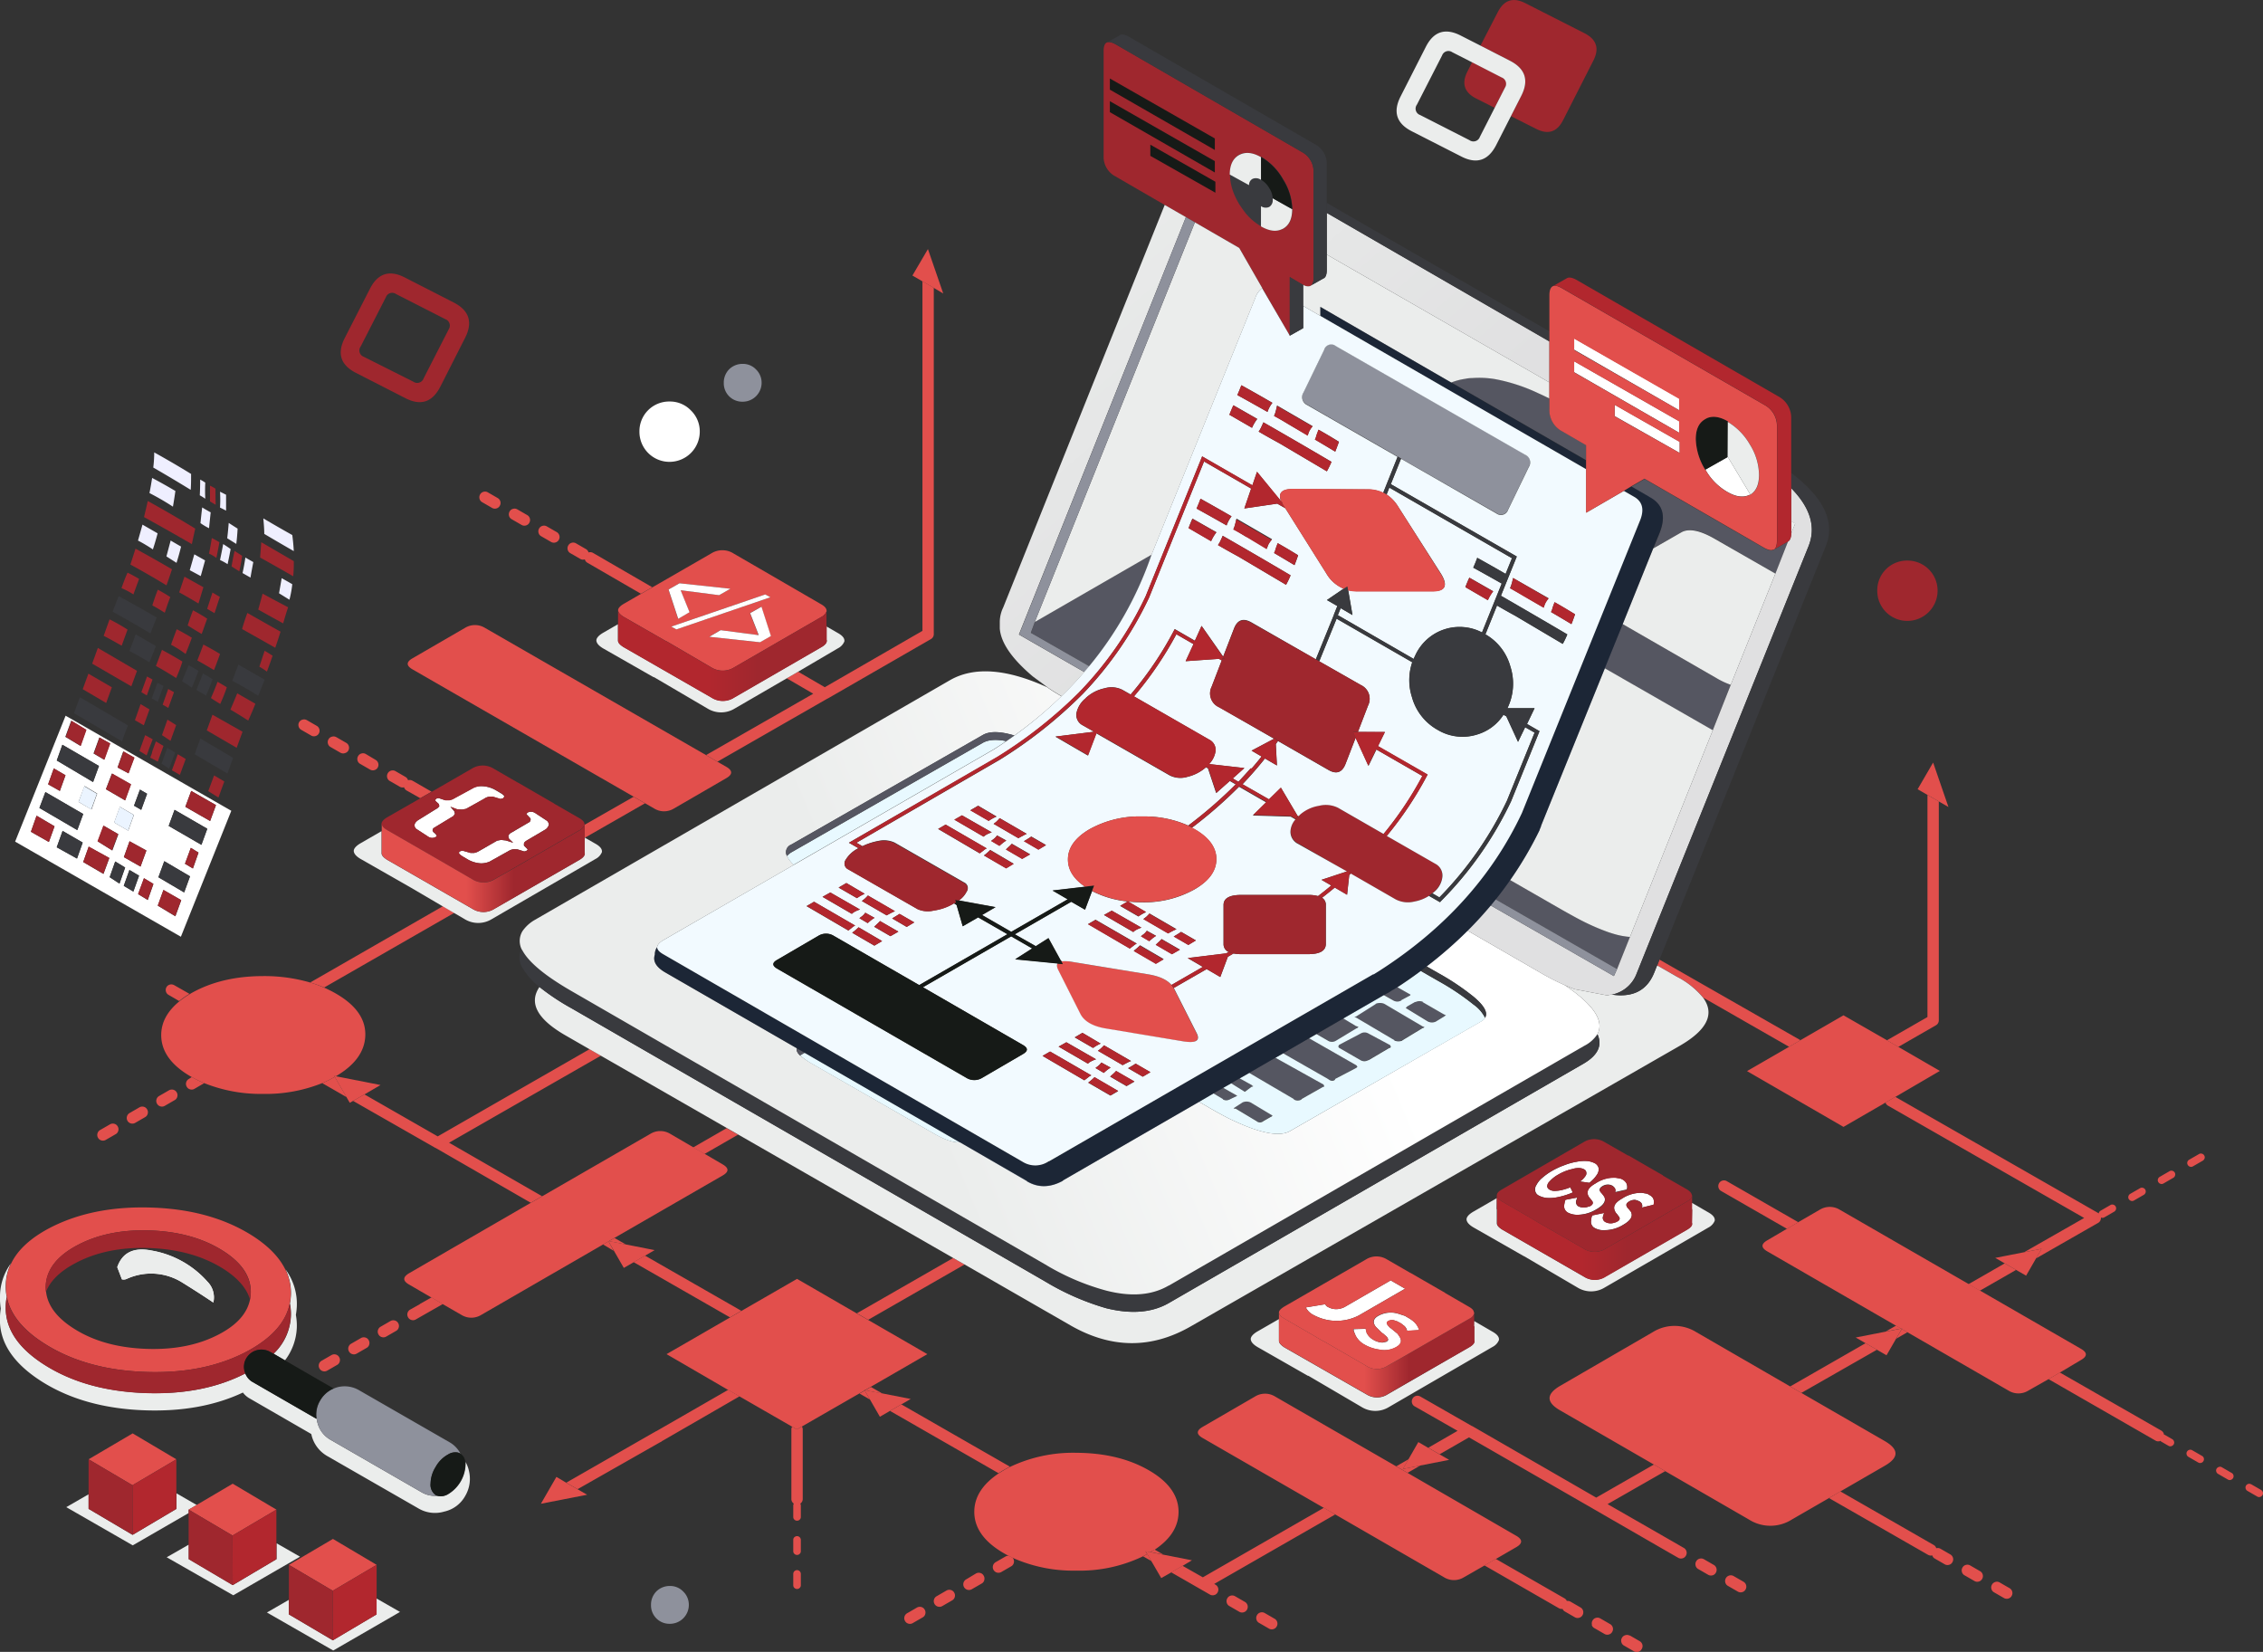 <svg xmlns="http://www.w3.org/2000/svg" xmlns:xlink="http://www.w3.org/1999/xlink" viewBox="0 0 598.28 436.71"><rect x="0" y="0" width="598.28" height="436.71" fill="#333333" stroke="none"/><defs><style>.cls-1,.cls-11{fill:#e24f4c;}.cls-1,.cls-10,.cls-13,.cls-14,.cls-15,.cls-16,.cls-17,.cls-18,.cls-19,.cls-2,.cls-20,.cls-21,.cls-23,.cls-24,.cls-25,.cls-26,.cls-27,.cls-28,.cls-3,.cls-4,.cls-5,.cls-6,.cls-8,.cls-9{fill-rule:evenodd;}.cls-12,.cls-2{fill:#ebedec;}.cls-3{fill:url(#linear-gradient);}.cls-4{fill:#fff;}.cls-5{fill:#161a17;}.cls-6,.cls-7{fill:#9f272e;}.cls-8{fill:#ff65a7;}.cls-9{fill:#393a3e;}.cls-10{fill:#8e919c;}.cls-13{fill:#555661;}.cls-14{fill:url(#linear-gradient-2);}.cls-15{fill:url(#linear-gradient-3);}.cls-16{fill:url(#linear-gradient-4);}.cls-17{fill:url(#linear-gradient-5);}.cls-18{fill:#e8f9ff;}.cls-19{fill:url(#linear-gradient-6);}.cls-20{fill:url(#linear-gradient-7);}.cls-21{fill:url(#linear-gradient-8);}.cls-22{opacity:0.45;}.cls-23{fill:#00163a;}.cls-24{fill:#f2faff;}.cls-25{fill:#b2272e;}.cls-26{fill:url(#linear-gradient-9);}.cls-27{fill:#ebf4ff;}.cls-28{fill:#efefff;}</style><linearGradient id="linear-gradient" x1="-266.97" y1="-180.71" x2="-210.02" y2="-180.71" gradientTransform="matrix(-1, 0, 0, -1, -47.34, -7.17)" gradientUnits="userSpaceOnUse"><stop offset="0.34" stop-color="#9f272e"/><stop offset="0.57" stop-color="#b2272e"/></linearGradient><linearGradient id="linear-gradient-2" x1="-495.07" y1="-334.59" x2="-443.19" y2="-334.59" gradientTransform="matrix(-1, 0, 0, -1, -47.34, -7.18)" xlink:href="#linear-gradient"/><linearGradient id="linear-gradient-3" x1="-200.45" y1="-236.7" x2="-148.1" y2="-236.7" gradientTransform="matrix(-1, 0, 0, -1, -47.34, -7.19)" gradientUnits="userSpaceOnUse"><stop offset="0.33" stop-color="#9f272e"/><stop offset="0.57" stop-color="#e24f4c"/></linearGradient><linearGradient id="linear-gradient-4" x1="411.11" y1="198.3" x2="276.92" y2="42.36" gradientUnits="userSpaceOnUse"><stop offset="0.4" stop-color="#e0e0e1"/><stop offset="0.97" stop-color="#ebedec"/></linearGradient><linearGradient id="linear-gradient-5" x1="359.69" y1="226.39" x2="233.25" y2="279.49" gradientUnits="userSpaceOnUse"><stop offset="0.09" stop-color="#fff"/><stop offset="0.97" stop-color="#ebedec"/></linearGradient><linearGradient id="linear-gradient-6" x1="208.51" y1="231.25" x2="392.93" y2="231.25" gradientTransform="matrix(1, 0, 0, 1, 0, 0.01)" gradientUnits="userSpaceOnUse"><stop offset="0.38" stop-color="#555661"/><stop offset="0.46" stop-color="#393a3e"/></linearGradient><linearGradient id="linear-gradient-7" x1="210.62" y1="278.1" x2="282.47" y2="278.25" gradientTransform="matrix(1, 0, 0, 1, 0, 0)" xlink:href="#linear-gradient-6"/><linearGradient id="linear-gradient-8" x1="-437.51" y1="-365.39" x2="-385.85" y2="-365.39" gradientTransform="matrix(-1, 0, 0, -1, -47.34, -7.19)" gradientUnits="userSpaceOnUse"><stop offset="0.34" stop-color="#9f272e"/><stop offset="0.57" stop-color="#e24f4c"/></linearGradient><linearGradient id="linear-gradient-9" x1="-383.32" y1="350.66" x2="-359.71" y2="350.66" gradientTransform="translate(-32.38 -25.9) rotate(-119.96)" gradientUnits="userSpaceOnUse"><stop offset="0.49" stop-color="#b80065"/><stop offset="0.53" stop-color="#658000"/></linearGradient></defs><title>Processing2</title><g id="Layer_6" data-name="Layer 6"><path class="cls-1" d="M438.72,253.7,476,275l-3,1.75-22.7-13a21.91,21.91,0,0,0-6.78-5.45l-5.37-3.07Zm63.13,23.08-3-1.75,10.72-6.15V210.15l3,1.73v57.87a1.5,1.5,0,0,1-.2.75,1.45,1.45,0,0,1-.55.55Zm-3.38,14.7,2.6-1.5,53.65,30.72.15.1,0-.1a1,1,0,0,1,.47-.62l2.6-1.5a.94.94,0,0,1,.75-.1,1,1,0,0,1,.63.47,1,1,0,0,1,.1.75,1.08,1.08,0,0,1-.48.63l-2.6,1.5a.94.94,0,0,1-.75.1l-.15-.05a1.66,1.66,0,0,1-.1.65,1.41,1.41,0,0,1-.65.77l-16.43,9.4,1.48-2.55-4.6.9L551,322l-51.78-29.65A1.48,1.48,0,0,1,498.47,291.48Zm64.95,26a1.08,1.08,0,0,1-.63-.48.93.93,0,0,1-.09-.75,1,1,0,0,1,.47-.62l2.6-1.5a.91.91,0,0,1,.75-.1,1,1,0,0,1,.63.47,1,1,0,0,1,.1.75,1.08,1.08,0,0,1-.48.63l-2.6,1.5A.94.94,0,0,1,563.42,317.48Zm10.15-7.85a.91.91,0,0,1,.75-.1,1,1,0,0,1,.63.47.94.94,0,0,1,.09.75,1,1,0,0,1-.47.63l-2.6,1.5a.94.94,0,0,1-.75.1,1,1,0,0,1-.62-.48.9.9,0,0,1-.1-.75,1,1,0,0,1,.47-.62Zm-50.15,31.6-3-1.73L530,334l3,1.73Zm18.15,23.37,3-1.75,26.8,15.35a1.47,1.47,0,0,1,.7.9l0,.15a1.27,1.27,0,0,1,.32.13l1.9,1.1a1,1,0,0,1,.47.62.93.93,0,0,1-.09.75,1.08,1.08,0,0,1-.63.48.94.94,0,0,1-.75-.1l-1.9-1.1a1.18,1.18,0,0,1-.27-.23L571,381a1.45,1.45,0,0,1-1.15-.15Zm-40.28-10.67,1.5-2.58,1.5.85Zm-28,12.6,19.93-11.43,3,1.73-20,11.42Zm13.25,27.75,24.68,14.17a1.44,1.44,0,0,1,.68.85,1.47,1.47,0,0,1,1.12.15l2.6,1.5a1.49,1.49,0,0,1,.55,2.05,1.41,1.41,0,0,1-.9.7,1.46,1.46,0,0,1-1.15-.15l-2.6-1.5a1.39,1.39,0,0,1-.67-.85,1.49,1.49,0,0,1-1.13-.15l-26.18-15Zm-49.29-7.1,3,1.75L425,397.65l17.56,10.08,0,0,2.6,1.5a1.47,1.47,0,0,1,.7.9,1.45,1.45,0,0,1-.15,1.15,1.41,1.41,0,0,1-.9.7,1.46,1.46,0,0,1-1.15-.15l-2.57-1.47,0,0L421.4,399a1.5,1.5,0,0,1-.25-.15L388.37,380l-7.77,4.47-3-1.72,7.75-4.48L374,371.8a1.41,1.41,0,0,1-.7-.9,1.46,1.46,0,0,1,.15-1.15,1.41,1.41,0,0,1,.9-.7,1.54,1.54,0,0,1,1.15.15L389,376.93l.12.07,0,0,.07,0L422,395.93ZM353,400.38l-32,18.37.35.2a1.49,1.49,0,0,1,.55,2.05,1.41,1.41,0,0,1-.9.7,1.46,1.46,0,0,1-1.15-.15l-10.22-5.87,3-1.73L318,417l32-18.38Zm19.13-11-3-1.73,3.27-1.87-1.5,2.57,4.58-.9Zm20.32,24.47,3-1.72,18.15,10.42a1.42,1.42,0,0,1,.63.7,1.58,1.58,0,0,1,1,.2l2.6,1.5a1.49,1.49,0,0,1,.55,2.05,1.41,1.41,0,0,1-.9.7,1.46,1.46,0,0,1-1.15-.15l-2.6-1.5a1.38,1.38,0,0,1-.63-.7,1.52,1.52,0,0,1-1-.2Zm-89.13-3,1.08,1.85-2.2-1.25ZM264,389.48,235.29,373l3-1.72L267,387.75c-.51.25-1,.52-1.5.8S264.45,389.16,264,389.48Zm2.7,21.82,1,.5a2.2,2.2,0,0,1,.17.25,1.46,1.46,0,0,1,.15,1.15,1.41,1.41,0,0,1-.7.9l-2.6,1.5a1.5,1.5,0,1,1-1.5-2.6l2.6-1.5A1.53,1.53,0,0,1,266.67,411.3ZM230,370l-2.75-1.57,1.38-.8Zm3.3-1.57-4.55-.88,1.5-.87ZM212,377.13a1.47,1.47,0,0,1,.22.77v18.45a1.41,1.41,0,0,1-.45,1,1.12,1.12,0,0,1-.2.18.93.93,0,0,1,.15.52v3a.92.92,0,0,1-.3.7,1,1,0,0,1-1.4,0,.92.92,0,0,1-.3-.7v-3a.93.93,0,0,1,.15-.52,1.12,1.12,0,0,1-.2-.18,1.41,1.41,0,0,1-.45-1V377.9a1.34,1.34,0,0,1,.2-.72l1.25.72Zm-19.48-9.7,3,1.72L175,381a1.22,1.22,0,0,1-.5.3l-.08.05L152.7,393.7l-3-1.72,23.17-13.28.25-.12a1.44,1.44,0,0,1,.25-.18l.08,0Zm-25-33.75,3-1.73,25.48,14.6-3,1.73Zm-5.27-3L159.42,329l1.45-.82ZM114.07,343l3,1.75-4.55,2.6,0,0-2.58,1.47a1.45,1.45,0,0,1-1.15.15,1.41,1.41,0,0,1-.9-.7,1.45,1.45,0,0,1-.15-1.15,1.47,1.47,0,0,1,.7-.9l2.53-1.42.1-.1ZM93.35,291.05l3-1.72,19.37,11.1,40.13-23.05,3,1.72-40.13,23,24.6,14.15-3,1.73-25.07-14.45a1.2,1.2,0,0,1-.28-.13Zm-4.93-6.3.2.13,3,5.17-6.43-3.7A28.81,28.81,0,0,0,88.42,284.75Zm-38.32-22a21.49,21.49,0,0,0-2.73,1.9l-2.8-1.63a1.41,1.41,0,0,1-.7-.9A1.46,1.46,0,0,1,44,261a1.41,1.41,0,0,1,.9-.7,1.54,1.54,0,0,1,1.15.15Zm.6,22A29.53,29.53,0,0,0,54,286.35l-2.58,1.5a1.45,1.45,0,0,1-1.15.15,1.41,1.41,0,0,1-.9-.7,1.45,1.45,0,0,1-.15-1.15,1.47,1.47,0,0,1,.7-.9Zm35-23.68A32.24,32.24,0,0,0,82,259.75l35.1-20.17,3,1.75Zm28.4-51.77-3,1.72L107.52,209a1.48,1.48,0,0,1-.7-.87l0,0a1.46,1.46,0,0,1-1.15-.15l-2.6-1.5a1.41,1.41,0,0,1-.7-.9,1.46,1.46,0,0,1,.15-1.15,1.41,1.41,0,0,1,.9-.7,1.45,1.45,0,0,1,1.15.15l2.6,1.5a1.47,1.47,0,0,1,.7.88l.05,0a1.49,1.49,0,0,1,1.15.15Zm40.57,12.15-.15-.1,0-3.28v0l13-7.43,3,1.73Zm35-20.08-3-1.75L215,183.4l-7-4.07,3-1.75,7.05,4.1,25.82-14.9V74.35l3,1.73v91.57a1.5,1.5,0,0,1-.2.75,1.45,1.45,0,0,1-.55.55l-27.3,15.73-.05,0,0,0Zm-17.23-46.12-3,1.72-14.15-8.2a1.4,1.4,0,0,1-.67-.87l-.08,0a1.46,1.46,0,0,1-1.15-.15l-2.6-1.5a1.41,1.41,0,0,1-.7-.9,1.46,1.46,0,0,1,.15-1.15,1.41,1.41,0,0,1,.9-.7,1.45,1.45,0,0,1,1.15.15l2.6,1.5a1.47,1.47,0,0,1,.7.88l.08,0a1.47,1.47,0,0,1,1.12.15Zm414.2,232.55a.94.94,0,0,1,.75.1l2.6,1.5a1,1,0,0,1,.48.62,1,1,0,0,1-.1.75,1.08,1.08,0,0,1-.63.48.94.94,0,0,1-.75-.1l-2.6-1.5a1,1,0,0,1-.47-.63.91.91,0,0,1,.1-.75A1,1,0,0,1,586.62,387.83Zm-4-2.28a.94.94,0,0,1-.11.75,1,1,0,0,1-.62.48.94.94,0,0,1-.75-.1l-2.6-1.5a1,1,0,0,1-.47-.63.91.91,0,0,1,.1-.75,1,1,0,0,1,.62-.47.94.94,0,0,1,.75.1l2.6,1.5A1,1,0,0,1,582.65,385.55Zm12.52,6.88,2.6,1.5a1,1,0,0,1,.48.62,1,1,0,0,1-.1.75,1.08,1.08,0,0,1-.63.48.94.94,0,0,1-.75-.1l-2.6-1.5a1,1,0,0,1-.47-.63.94.94,0,0,1,.09-.75,1,1,0,0,1,.63-.47A.94.94,0,0,1,595.17,392.43Zm-12.32-86.18a1.08,1.08,0,0,1-.48.63l-2.6,1.5a.94.94,0,0,1-.75.1,1,1,0,0,1-.62-.48.94.94,0,0,1-.11-.75,1,1,0,0,1,.48-.62l2.6-1.5a.91.91,0,0,1,.75-.1,1,1,0,0,1,.63.47A1,1,0,0,1,582.85,306.25Zm-84.31,45.8,2.75-1.57,1.33.77Zm-269-3.1-3-1.72L252,332.58l3,1.72Zm78,62.05-3.35-.65c.37-.22.72-.44,1.05-.67Zm167.9-87.85-3,1.75-17.4-10a1.41,1.41,0,0,1-.7-.9,1.46,1.46,0,0,1,.15-1.15,1.41,1.41,0,0,1,.9-.7,1.45,1.45,0,0,1,1.15.15Zm52.1,95.1a1.46,1.46,0,0,1,1.15.15l2.6,1.5a1.49,1.49,0,0,1,.55,2.05,1.41,1.41,0,0,1-.9.7,1.46,1.46,0,0,1-1.15-.15l-2.6-1.5a1.41,1.41,0,0,1-.7-.9,1.46,1.46,0,0,1,.15-1.15A1.44,1.44,0,0,1,527.47,418.25Zm-4.05-2.85a1.49,1.49,0,0,1,.55,2.05,1.41,1.41,0,0,1-.9.7,1.46,1.46,0,0,1-1.15-.15l-2.6-1.5a1.41,1.41,0,0,1-.7-.9,1.46,1.46,0,0,1,.15-1.15,1.41,1.41,0,0,1,.9-.7,1.45,1.45,0,0,1,1.15.15Zm-92.6,17,2.6,1.5A1.49,1.49,0,0,1,434,436a1.41,1.41,0,0,1-.9.7,1.46,1.46,0,0,1-1.15-.15l-2.6-1.5a1.41,1.41,0,0,1-.7-.9,1.46,1.46,0,0,1,.15-1.15,1.41,1.41,0,0,1,.9-.7A1.45,1.45,0,0,1,430.82,432.4Zm-10-2.8a1.46,1.46,0,0,1,.15-1.15,1.41,1.41,0,0,1,.9-.7,1.45,1.45,0,0,1,1.15.15l2.6,1.5a1.49,1.49,0,0,1,.55,2.05,1.41,1.41,0,0,1-.9.7,1.46,1.46,0,0,1-1.15-.15l-2.6-1.5A1.41,1.41,0,0,1,420.82,429.6Zm31.85-13.1a1.46,1.46,0,0,1-1.15-.15l-2.6-1.5a1.41,1.41,0,0,1-.7-.9,1.46,1.46,0,0,1,.15-1.15,1.44,1.44,0,0,1,.9-.7,1.5,1.5,0,0,1,1.15.15l2.6,1.5a1.47,1.47,0,0,1,.7.9,1.45,1.45,0,0,1-.15,1.15A1.41,1.41,0,0,1,452.67,416.5Zm4.45.05a1.49,1.49,0,0,1,1.15.15l2.6,1.5a1.49,1.49,0,0,1,.55,2.05,1.41,1.41,0,0,1-.9.7,1.46,1.46,0,0,1-1.15-.15l-2.6-1.5a1.41,1.41,0,0,1-.7-.9,1.46,1.46,0,0,1,.15-1.15A1.41,1.41,0,0,1,457.12,416.55Zm-310-275.85a1.47,1.47,0,0,1,.7.9,1.45,1.45,0,0,1-.15,1.15,1.41,1.41,0,0,1-.9.7,1.46,1.46,0,0,1-1.15-.15l-2.6-1.5a1.41,1.41,0,0,1-.7-.9,1.46,1.46,0,0,1,.15-1.15,1.41,1.41,0,0,1,.9-.7,1.45,1.45,0,0,1,1.15.15Zm-11.55-6.15a1.45,1.45,0,0,1,1.15.15l2.6,1.5a1.47,1.47,0,0,1,.7.9,1.45,1.45,0,0,1-.15,1.15,1.41,1.41,0,0,1-.9.7,1.46,1.46,0,0,1-1.15-.15l-2.6-1.5a1.41,1.41,0,0,1-.7-.9,1.46,1.46,0,0,1,.15-1.15A1.41,1.41,0,0,1,135.52,134.55Zm-4.05-2.85a1.47,1.47,0,0,1,.7.9,1.45,1.45,0,0,1-.15,1.15,1.41,1.41,0,0,1-.9.7,1.46,1.46,0,0,1-1.15-.15l-2.6-1.5a1.41,1.41,0,0,1-.7-.9,1.46,1.46,0,0,1,.15-1.15,1.41,1.41,0,0,1,.9-.7,1.45,1.45,0,0,1,1.15.15ZM99.32,200.9a1.49,1.49,0,0,1,.55,2,1.41,1.41,0,0,1-.9.7,1.46,1.46,0,0,1-1.15-.15l-2.6-1.5a1.41,1.41,0,0,1-.7-.9,1.46,1.46,0,0,1,.15-1.15,1.41,1.41,0,0,1,.9-.7,1.45,1.45,0,0,1,1.15.15ZM80,190.25a1.45,1.45,0,0,1,1.15.15l2.6,1.5a1.49,1.49,0,0,1,.55,2,1.41,1.41,0,0,1-.9.7,1.46,1.46,0,0,1-1.15-.15l-2.6-1.5a1.41,1.41,0,0,1-.7-.9,1.46,1.46,0,0,1,.15-1.15A1.41,1.41,0,0,1,80,190.25Zm7.8,4.5a1.45,1.45,0,0,1,1.15.15l2.6,1.5a1.49,1.49,0,0,1,.55,2,1.41,1.41,0,0,1-.9.7A1.46,1.46,0,0,1,90,199l-2.6-1.5a1.41,1.41,0,0,1-.7-.9,1.46,1.46,0,0,1,.15-1.15A1.41,1.41,0,0,1,87.77,194.75ZM45.82,288.1a1.41,1.41,0,0,1,.9.7,1.46,1.46,0,0,1,.15,1.15,1.41,1.41,0,0,1-.7.9l-2.6,1.5a1.45,1.45,0,0,1-1.15.15,1.41,1.41,0,0,1-.9-.7,1.45,1.45,0,0,1-.15-1.15,1.47,1.47,0,0,1,.7-.9l2.6-1.5A1.5,1.5,0,0,1,45.82,288.1Zm-14.7,9.7a1.46,1.46,0,0,1,.15,1.15,1.41,1.41,0,0,1-.7.9l-2.6,1.5a1.45,1.45,0,0,1-1.15.15,1.41,1.41,0,0,1-.9-.7,1.45,1.45,0,0,1-.15-1.15,1.47,1.47,0,0,1,.7-.9l2.6-1.5a1.5,1.5,0,0,1,1.15-.15A1.41,1.41,0,0,1,31.12,297.8Zm2.45-2.65a1.47,1.47,0,0,1,.7-.9l2.6-1.5A1.5,1.5,0,0,1,38,292.6a1.41,1.41,0,0,1,.9.7,1.46,1.46,0,0,1,.15,1.15,1.41,1.41,0,0,1-.7.9l-2.6,1.5a1.45,1.45,0,0,1-1.15.15,1.41,1.41,0,0,1-.9-.7A1.45,1.45,0,0,1,33.57,295.15Zm58.55,61a1.47,1.47,0,0,1,.7-.9l2.6-1.5a1.5,1.5,0,0,1,1.15-.15,1.41,1.41,0,0,1,.9.7,1.46,1.46,0,0,1,.15,1.15,1.41,1.41,0,0,1-.7.9l-2.6,1.5a1.45,1.45,0,0,1-1.15.15,1.41,1.41,0,0,1-.9-.7A1.45,1.45,0,0,1,92.12,356.15Zm-4.5,2.1a1.5,1.5,0,0,1,1.15-.15,1.41,1.41,0,0,1,.9.7,1.46,1.46,0,0,1,.15,1.15,1.41,1.41,0,0,1-.7.9l-2.6,1.5a1.45,1.45,0,0,1-1.15.15,1.41,1.41,0,0,1-.9-.7,1.45,1.45,0,0,1-.15-1.15,1.47,1.47,0,0,1,.7-.9ZM332.32,427a1.44,1.44,0,0,1,.9-.7,1.46,1.46,0,0,1,1.15.15l2.6,1.5a1.49,1.49,0,0,1,.55,2.05,1.41,1.41,0,0,1-.9.7,1.46,1.46,0,0,1-1.15-.15l-2.6-1.5a1.41,1.41,0,0,1-.7-.9A1.46,1.46,0,0,1,332.32,427Zm-5.8-5,2.6,1.5a1.49,1.49,0,0,1,.55,2.05,1.41,1.41,0,0,1-.9.7,1.46,1.46,0,0,1-1.15-.15l-2.6-1.5a1.41,1.41,0,0,1-.7-.9,1.46,1.46,0,0,1,.15-1.15,1.41,1.41,0,0,1,.9-.7A1.49,1.49,0,0,1,326.52,422Zm-66.3-4.25a1.41,1.41,0,0,1-.7.9l-2.6,1.5a1.5,1.5,0,1,1-1.5-2.6L258,416a1.5,1.5,0,0,1,1.15-.15,1.41,1.41,0,0,1,.9.7A1.46,1.46,0,0,1,260.22,417.7Zm-65.1-117.77-8.87,5.1-3-1.73,8.87-5.1ZM165.45,329l-4.48-.87,1.48-.85Zm-60.18,20.8a1.46,1.46,0,0,1,.15,1.15,1.41,1.41,0,0,1-.7.9l-2.6,1.5a1.45,1.45,0,0,1-1.15.15,1.41,1.41,0,0,1-.9-.7,1.45,1.45,0,0,1-.15-1.15,1.47,1.47,0,0,1,.7-.9l2.6-1.5a1.5,1.5,0,0,1,1.15-.15A1.41,1.41,0,0,1,105.27,349.8Zm136.05,79.3a1.45,1.45,0,0,1-1.15.15,1.41,1.41,0,0,1-.9-.7,1.45,1.45,0,0,1-.15-1.15,1.47,1.47,0,0,1,.7-.9l2.6-1.5a1.5,1.5,0,0,1,1.15-.15,1.41,1.41,0,0,1,.9.7,1.46,1.46,0,0,1,.15,1.15,1.41,1.41,0,0,1-.7.9Zm6.65-4.35a1.51,1.51,0,0,1-1.05-1.85,1.47,1.47,0,0,1,.7-.9l2.6-1.5a1.49,1.49,0,0,1,1.15-.15,1.41,1.41,0,0,1,.9.7,1.46,1.46,0,0,1,.15,1.15,1.41,1.41,0,0,1-.7.9l-2.6,1.5A1.46,1.46,0,0,1,248,424.75Zm-37.25-9.65a1,1,0,0,1,1,1v3a.92.92,0,0,1-.3.7,1,1,0,0,1-1.4,0,.92.92,0,0,1-.3-.7v-3a1,1,0,0,1,1-1Zm-.7-8.7a1,1,0,0,1,1.7.7v3a.92.92,0,0,1-.3.7,1,1,0,0,1-1.4,0,.92.92,0,0,1-.3-.7v-3A.94.94,0,0,1,210,406.4Z"/><path class="cls-1" d="M512.57,211.88l-3-1.73-2.6-1.5,4.1-7.05,4.05,11.75ZM533,335.73,530,334l-2.5-1.45,7.65-1.5,4.6-.9-1.48,2.55-2.62,4.55Zm-30.23,15.62-1.5,2.58-2.52,4.37-2.55-1.47-3-1.73-2.6-1.5,7.92-1.55,4.08-.8.25-.05ZM377.6,382.78l3,1.72,2.52,1.45-7.67,1.5-4.58.9,1.5-2.57,2.6-4.53Zm-73.23,29.9-1.08-1.85-.42-.73,1.25.25,3.35.65,7.65,1.5L312.6,414l-3,1.73L307,417.2Zm-71.1-44.3,7.5,1.47-2.48,1.43-3,1.72-2.67,1.55L230,370l-1.37-2.37-.08-.13.2.05ZM149.7,392l3,1.72,2.52,1.45L143,397.55l4.1-7.1Zm15.75-63,7.62,1.5-2.5,1.45-3,1.73-2.65,1.52-2.62-4.55-1.43-2.47-.05-.08.15,0Zm-69.1-39.67-3,1.72-.88.5-.87-1.5-3-5.17-.1-.18-.15-.25.43.08,11.82,2.32ZM246.82,76.08l-3-1.73-2.6-1.5,4.1-7,4.05,11.75Z"/><path class="cls-1" d="M501.07,290l-2.6,1.5-11.1,6.42-25.5-14.75,11.08-6.4,3-1.75,11.42-6.6L498.85,275l3,1.75,11,6.37Zm43.5,72.87-3,1.75-5.3,3a5,5,0,0,1-5.3,0l-26.68-15.4-1.5-.85.08-.15-.25.05-1.33-.77-34-19.63q-2.65-1.5,0-3l5.1-3,3-1.75,5.7-3.3a5.06,5.06,0,0,1,5.3,0l34.08,19.65,3,1.73,26.65,15.37c1.77,1,1.77,2,0,3Zm-68.3,5.4,22,12.7q5.7,3.3,0,6.55l-11.73,6.78-3,1.75-9.82,5.67a10.58,10.58,0,0,1-11.35,0l-22.1-12.77-3-1.75L412.52,372.9q-5.7-3.24,0-6.55L437,352.15a10.84,10.84,0,0,1,11.4,0l24.87,14.38ZM372.1,389.38,400.82,406c1.77,1,1.77,2.05,0,3.05l-5.4,3.13-3,1.72L387,417a5,5,0,0,1-5.3-.05L353,400.38l-3-1.73L318,380.2q-2.65-1.5,0-3l13.8-8a5.06,5.06,0,0,1,5.3,0l32,18.45Zm-68,21-1.25-.25.42.73-1.12.6a38.54,38.54,0,0,1-17.6,3.77,39.26,39.26,0,0,1-16.87-3.4l-1-.5c-.41-.21-.81-.42-1.2-.65q-7.91-4.54-7.9-11,0-5.81,6.4-10.12c.48-.32,1-.62,1.5-.93s1-.55,1.5-.8a38.85,38.85,0,0,1,17.6-3.75q11.21.06,19.1,4.6t7.9,11c0,3.88-2.1,7.23-6.4,10.08C304.84,409.91,304.49,410.13,304.12,410.35Zm-111.6-42.92L176.22,358l16.83-9.72,3-1.73,14.67-8.45,15.78,9.13,3,1.72L245.17,358l-14.95,8.63-1.5.87-.2-.05.08.13-1.38.8L212,377.13l-1.33.77-1.25-.72-13.9-8Zm-75.45-22.68-3-1.75-5.85-3.4c-1.77-1-1.77-2,0-3.05L140.32,318l3-1.73,28.6-16.5a5.06,5.06,0,0,1,5.3,0l6,3.5,3,1.73L191,307.8q2.65,1.5,0,3l-28.57,16.48-1.48.85-.15,0,.05.08-1.45.82-32.1,18.55a5,5,0,0,1-5.3.05ZM54,286.35a29.53,29.53,0,0,1-3.25-1.57l-.23-.13q-7.9-4.54-7.9-11,0-5,4.8-8.92a21.49,21.49,0,0,1,2.73-1.9l.37-.23q8-4.55,19.1-4.55A43.24,43.24,0,0,1,82,259.75a32.24,32.24,0,0,1,3.68,1.35,31.75,31.75,0,0,1,3,1.5q8,4.56,7.9,11T88.8,284.53l-.43-.08.15.25-.1.05a28.81,28.81,0,0,1-3.25,1.6,40,40,0,0,1-15.6,2.85A40.18,40.18,0,0,1,54,286.35Zm132.7-86.7,3,1.75,2.27,1.3c1.77,1,1.77,2.05,0,3.05l-13.8,8a5,5,0,0,1-5.3-.05l-2.3-1.32-3-1.73L109.12,177q-2.66-1.5,0-3l13.8-8a5.06,5.06,0,0,1,5.3,0Z"/><path class="cls-2" d="M154.52,221.38l.15.1,2.65,1.52c1.1.6,1.7,1.22,1.8,1.85a1.11,1.11,0,0,1,0,.45,3.53,3.53,0,0,1-1.7,1.8L130,243a6.86,6.86,0,0,1-7.15,0l-2.77-1.62-3-1.75-8.4-4.93,0,0-13.4-7.65c-1.1-.66-1.68-1.33-1.75-2s.62-1.45,1.85-2.15l5.5-3.17v5.87c0,.54.52,1.1,1.45,1.7l22.6,13a5.43,5.43,0,0,0,5.8-.05l22.4-12.9c1.13-.66,1.6-1.31,1.4-1.95V222a.41.41,0,0,0,0-.4ZM211,177.58l-3,1.75-13.78,8a6.86,6.86,0,0,1-7.15,0L172.87,179l-.05.05-13.4-7.65c-1.1-.66-1.68-1.33-1.75-2s.62-1.45,1.85-2.15l3.85-2.22v.32l0,.05,0,3.95c0,.57.55,1.15,1.55,1.75l23.15,13.3a5.54,5.54,0,0,0,6,0l23-13.3c1.17-.66,1.65-1.33,1.45-2l0-3.47,0,0v0h0l2.9,1.67c1.1.6,1.7,1.22,1.8,1.85a1.11,1.11,0,0,1,0,.45,3.53,3.53,0,0,1-1.7,1.8ZM447.29,318l4.23,2.45c1.1.6,1.7,1.22,1.8,1.85a1.11,1.11,0,0,1,0,.45,3.53,3.53,0,0,1-1.7,1.8l-27.4,15.85a6.86,6.86,0,0,1-7.15,0l-14.15-8.3-.05,0-13.4-7.65c-1.1-.66-1.68-1.33-1.75-2s.62-1.45,1.85-2.15l6.15-3.55-.05,2.85.05.1v3.7c0,.54.5,1.09,1.4,1.65l21.7,12.5a5.22,5.22,0,0,0,5.6-.05l21.5-12.4c1.1-.63,1.55-1.25,1.35-1.85l.05-3.3a2.68,2.68,0,0,0-.05-.45ZM75.35,359.63l-3-1.75a14.57,14.57,0,0,0,4.57-10,13.64,13.64,0,0,0-.27-3.27,15,15,0,0,0,.27-2.33,13.92,13.92,0,0,0-1.45-6.7,15.27,15.27,0,0,1,3,9.75,17.77,17.77,0,0,1-.25,2.3,15.65,15.65,0,0,1,.25,3.3A15.25,15.25,0,0,1,75.35,359.63ZM64.9,363.08a4.35,4.35,0,0,0,2,2.32l16.83,9.7a5.7,5.7,0,0,0,.17.9,7.19,7.19,0,0,0,3.5,4.65l23.95,13.8a7.05,7.05,0,0,0,4.23,1,3.67,3.67,0,0,0,2.92-.43,9.5,9.5,0,0,0,4.6-7.75,6,6,0,0,0,0-.75,9.83,9.83,0,0,1,.8,2v.05a8.9,8.9,0,0,1-.9,6.9,8.38,8.38,0,0,1-5.55,4.15h0a8.58,8.58,0,0,1-6.85-.85L86.62,385a8.74,8.74,0,0,1-4.25-5.55c0-.13-.07-.25-.1-.35l-16.2-9.35a5.68,5.68,0,0,1-1.85-1.6q-11.05,5.2-25.85,4.7-16-.54-27.15-7.5Q-.48,358,0,348.2c0-.76.1-1.51.2-2.25A18.62,18.62,0,0,1,0,342.6,14.81,14.81,0,0,1,2.9,334a13.5,13.5,0,0,0-1.38,5.62,14.3,14.3,0,0,0,.25,3.28,14.84,14.84,0,0,0-.25,2.32q-.34,9,10.5,15.75t26.4,7.3Q53.72,368.84,64.9,363.08Zm324.8-13.85,4.77,2.77c1.1.6,1.7,1.22,1.8,1.85a1.11,1.11,0,0,1,0,.45,3.53,3.53,0,0,1-1.7,1.8L367.17,372a6.86,6.86,0,0,1-7.15,0l-14.15-8.3-.05.05-13.4-7.65c-1.1-.66-1.68-1.33-1.75-2s.62-1.45,1.85-2.15l5.6-3.22v5.77c0,.54.5,1.1,1.4,1.7l21.75,12.45a5.2,5.2,0,0,0,5.55,0l21.55-12.45c1.1-.63,1.55-1.25,1.35-1.85V351l0,0a.71.71,0,0,0-.08-.48Z"/><path class="cls-1" d="M218.52,161.65a2.89,2.89,0,0,1-1.45,1.5l-23,13.3a5.69,5.69,0,0,1-6,0l-11.9-6.95,0,.05-11.25-6.45c-.93-.56-1.43-1.13-1.5-1.7s.52-1.2,1.55-1.8l4.5-2.6,3-1.72,15.5-8.93a5.52,5.52,0,0,1,6,0l6.65,3.85v0L217,159.7c.9.5,1.4,1,1.5,1.55A.89.89,0,0,1,218.52,161.65Zm-28.4-4.3,2.95-1.7-13.45-1.45-2.9,1.65,2.55,7.75,3-1.75-2.35-5.8H180Zm12.2-.2-24.85,8.5,1.35.75,24.85-8.5Zm-1.85,10.75-10-1.3-3,1.75,13.4,1.45,2.9-1.65-2.5-7.75-3,1.7,2.25,5.75Z"/><path class="cls-3" d="M218.55,165.68v0l0,0,0,3.47c.2.67-.28,1.34-1.45,2l-23,13.3a5.54,5.54,0,0,1-6,0l-23.15-13.3c-1-.6-1.52-1.18-1.55-1.75l0-3.95,0-.05V161.4c.07.57.57,1.14,1.5,1.7l11.25,6.45,0-.05,11.9,6.95a5.69,5.69,0,0,0,6,0l23-13.3a2.89,2.89,0,0,0,1.45-1.5v3.55A.85.85,0,0,1,218.55,165.68Z"/><path class="cls-4" d="M443.92,108.45l-27.75-16v-3l27.75,15.85Zm12.87,12.35,5.93,9.9a.36.36,0,0,1-.15.1c-1.63.8-3.57.57-5.8-.7a15.53,15.53,0,0,1-5.9-5.95Zm-12.87-6.4-27.75-16v-2.9l27.75,15.85Zm.15,5.35L426.87,110v-3l17.2,9.8Zm-21.45,189a2.44,2.44,0,0,1-.3,1.6,8.45,8.45,0,0,1-2.15,2.35l-2.45-.35a5.4,5.4,0,0,0,1.4-1.4,1.2,1.2,0,0,0,.25-1.05,1,1,0,0,0-.55-.75,2.94,2.94,0,0,0-1.3-.35,5.29,5.29,0,0,0-1.8.25A12.85,12.85,0,0,0,412,310.5a8.94,8.94,0,0,0-2.65,2.2,1.7,1.7,0,0,0-.3,1.05,1.2,1.2,0,0,0,.6.75,2.71,2.71,0,0,0,1.25.35,9,9,0,0,0,1.85-.2,16.18,16.18,0,0,0,2.4-.75l.65,1.35a19.56,19.56,0,0,1-4,1.25,10.31,10.31,0,0,1-2.8.2,5.57,5.57,0,0,1-2.1-.6,1.75,1.75,0,0,1-1-1.2,2.08,2.08,0,0,1,.3-1.6,6.15,6.15,0,0,1,1.55-1.9,15.72,15.72,0,0,1,2.6-1.85,19.15,19.15,0,0,1,3.25-1.5,16,16,0,0,1,3.2-.9,10.53,10.53,0,0,1,2.8-.2,5.57,5.57,0,0,1,2.1.6A2,2,0,0,1,422.62,308.75Zm4.4,2.55,1.45.25.5.25a2.85,2.85,0,0,1,.95.9,2.32,2.32,0,0,1,.15,1.75l-3.1.7a1.18,1.18,0,0,0-.15-1.2l-.45-.45-.55-.25-.55-.1a2.89,2.89,0,0,0-1.6.4q-.94.56-.75,1.2l.1.2.3.4c.07,0,.1.07.1.1h.05l0,.1h.05l.6.8.15.45c.17,1-.58,1.94-2.25,2.9a9.86,9.86,0,0,1-4.65,1.45,5.5,5.5,0,0,1-2.85-.55,2,2,0,0,1-1.05-1.85l.25-1.3c0-.06.07-.1.1-.1v-.15l3.15-.6-.3.9a1.33,1.33,0,0,0,.65,1.45,3.38,3.38,0,0,0,2.6.05s.1,0,.2,0a.94.94,0,0,0,.1-.1.12.12,0,0,0,.1,0l.1-.05c.57-.33.77-.71.6-1.15l-.45-.65a.16.16,0,0,0-.1-.05v-.05l0,0-.3-.35a2.31,2.31,0,0,1-.45-.95c-.2-1,.5-1.9,2.1-2.8A8.89,8.89,0,0,1,427,311.3Zm6.4,6.3-.55-.25-.55-.15a2.89,2.89,0,0,0-1.6.4c-.63.37-.87.77-.7,1.2l.1.25.3.4a.12.12,0,0,0,.1.05v.05l.1.1.6.75.15.5c.17,1-.58,1.94-2.25,2.9a9.4,9.4,0,0,1-4.6,1.4,5,5,0,0,1-2.9-.55,1.85,1.85,0,0,1-1-1.8l.15-1.1.1-.25a0,0,0,0,1,.05-.05v-.1l.05-.05,3.1-.65-.3,1a1.24,1.24,0,0,0,.65,1.4,3,3,0,0,0,1.9.3l.7-.2a.37.37,0,0,0,.2-.05.94.94,0,0,0,.1-.1.12.12,0,0,0,.1-.05l.1,0c.6-.3.8-.68.6-1.15l-.35-.5-.1-.1a.19.19,0,0,0-.05-.1h-.05V321h-.05l-.3-.35a2.81,2.81,0,0,1-.45-1c-.2-1,.5-1.9,2.1-2.8a9.2,9.2,0,0,1,5.2-1.5l1.45.25.5.3a2.49,2.49,0,0,1,1,.85,2.35,2.35,0,0,1,.15,1.75l-3.05.75a1.38,1.38,0,0,0-.2-1.25l-.4-.35A0,0,0,0,0,433.42,317.6Zm-140-290.85L321.17,42.6v3l-27.75-16Zm0-6L321.17,36.6v3L293.42,23.7Zm10.7,17.5,17.2,9.8V51l-17.2-9.75Zm26.1,10.65v.45a5.93,5.93,0,0,0,.9,2.85,6.51,6.51,0,0,0,2,2.15l.25.1V59.9a15,15,0,0,1-4-3.35c-.63-.8-1.25-1.66-1.85-2.6a20.91,20.91,0,0,1-1.2-2.35,14.13,14.13,0,0,1-1.2-5.5ZM202.32,157.15l1.35.75-24.85,8.5-1.35-.75Zm-12.2.2L180,156.05h-.05l2.35,5.8-3,1.75-2.55-7.75,2.9-1.65,13.45,1.45Zm-62.6,50.5a7.84,7.84,0,0,1,3.6,1.1l1.1.65c.7.4,1.07.72,1.1,1l-.3.45-.7.2-2-.6h-1a3.08,3.08,0,0,0-1.35.55l-4.75,2.65-1,.2-1.3-.05-1.85-.7,1,1.15.2.7-.4.6-5.1,3.1a.76.76,0,0,0-.4.8l.2.35.6.5.3.5a.62.62,0,0,1-.3.3,1.87,1.87,0,0,1-2-.1L110,219.1a1.25,1.25,0,0,1-.4-.95c0-.43.3-.86.9-1.3l4.75-2.95a2.14,2.14,0,0,0,.9-.8l-.15-.55-.6-.55a4.55,4.55,0,0,1-.4-.45l.35-.4A2,2,0,0,1,116,211l1.7.55,1,0a3.48,3.48,0,0,0,1.35-.5l5.15-2.8A4.93,4.93,0,0,1,127.52,207.85Zm7.2,12.55,5.3-3.1a1.09,1.09,0,0,0,.25-.85.84.84,0,0,0-.25-.3l-.45-.5a1.41,1.41,0,0,1-.4-.5l.35-.35a2,2,0,0,1,1.9.1l3.2,2.1a1.6,1.6,0,0,1,.5,1,2.28,2.28,0,0,1-.85,1.25l-5,2.95c-.5.3-.75.59-.75.85v.5l1,1a1,1,0,0,1-.3.35,1.61,1.61,0,0,1-.65.2l-1.75-.55-.85-.05a3,3,0,0,0-1.45.45l-5.1,2.85a6,6,0,0,1-2.2.45,7.77,7.77,0,0,1-3.75-1.15l-1.1-.65q-1.1-.64-1-.9c-.07-.16,0-.33.3-.5a2.5,2.5,0,0,1,.65-.15l2.1.6h.9a3.83,3.83,0,0,0,1.4-.55l4.7-2.7,1.05-.2,1.3.15,1.9.6-1.1-1.05-.2-.75Zm65.75-52.5.1-.05-2.25-5.75,3-1.7,2.5,7.75-2.9,1.65-13.4-1.45,3-1.75ZM32.22,338.2,31,335q2.06-5.79,9.15-4.35a25.43,25.43,0,0,1,14.7,8.2,5.89,5.89,0,0,1,1.55,5.5q-3.7-2.49-8.15-5.25a15.53,15.53,0,0,0-14.85-.95A2.07,2.07,0,0,1,32.22,338.2Zm315.15,9.5a4.57,4.57,0,0,1-2.15-2.05l5.15-.85a1.37,1.37,0,0,0,.75.75,4.43,4.43,0,0,0,2.15.55,5,5,0,0,0,2.2-.55l12.2-7.05,3.8,2.2-12.2,7.05a12.74,12.74,0,0,1-11.9-.05Zm11,5.35-.4-1a.92.92,0,0,1-.05-.2.32.32,0,0,0-.05-.2v-.25l3.2-.1.25,1.05a4.18,4.18,0,0,0,1.75,1.85,5.09,5.09,0,0,0,2.4.75l.75-.15a.32.32,0,0,0,.15-.05s0,0,.05,0a.17.17,0,0,0,.15-.05l.05-.05c.5-.23.5-.65,0-1.25l-.9-.8a.68.68,0,0,0-.2-.1l0-.05s-.05,0-.05-.05l-.1,0-1.65-1.65q-1.31-1.74.65-2.85a6.72,6.72,0,0,1,5.25-.6l1.85.6.75.45a8.79,8.79,0,0,1,1.7,1.2,5.11,5.11,0,0,1,1.3,2.1l-3.2.2a2.35,2.35,0,0,0-1-1.5l-.65-.5-.95-.5-.75-.25a2,2,0,0,0-1.6.15c-.5.27-.53.67-.1,1.2l.6.65.3.15a.54.54,0,0,0,.2.2l1.45,1.2.4.6c.83,1.17.57,2.14-.8,2.9a6.41,6.41,0,0,1-4.5.65,10.65,10.65,0,0,1-3.75-1.25A5.78,5.78,0,0,1,358.37,353.05Z"/><path class="cls-5" d="M456.79,120.8l-5.92,3.35h-.05a16.28,16.28,0,0,1-2.5-8.1q0-3.8,2.35-5.2l.15-.1.45-.2c1.57-.66,3.42-.4,5.55.8v.15l-.05,9.25.05,0Z"/><path class="cls-6" d="M333.72,76.18l-6.1-10.63L315.9,58.78l-2.38-1.38-5.6-3.22-13-7.53a5.84,5.84,0,0,1-3.15-5.4V13.5c0-1.2.27-1.95.8-2.25h.05c.5-.26,1.27-.11,2.3.45l49.2,28.45a5.84,5.84,0,0,1,3.15,5.4V73.3a3,3,0,0,1-.55,2.1,1.15,1.15,0,0,1-.45.25,2.38,2.38,0,0,1-1.75-.35l-.4-.2L341,73.25v15.5Z"/><path class="cls-7" d="M447.27,315.9q-.11-.75-1.35-1.5l-6.3-3.6.05-.05-9.2-5.3-.05.05-6.2-3.55a5.24,5.24,0,0,0-5.55,0l-21.5,12.45c-1,.54-1.45,1.07-1.45,1.6a1.23,1.23,0,0,0,.25.65,3.72,3.72,0,0,0,1.15,1l8.5,4.9v.05l13.15,7.55a5.37,5.37,0,0,0,5.65,0L446,317.65a3,3,0,0,0,.35-.22,2.16,2.16,0,0,0,1-1.18A.42.42,0,0,0,447.27,315.9Zm-38.35.8a5.57,5.57,0,0,1-2.1-.6,1.75,1.75,0,0,1-1-1.2,2.08,2.08,0,0,1,.3-1.6,6.15,6.15,0,0,1,1.55-1.9,15.72,15.72,0,0,1,2.6-1.85,19.15,19.15,0,0,1,3.25-1.5,16,16,0,0,1,3.2-.9,10.53,10.53,0,0,1,2.8-.2,5.57,5.57,0,0,1,2.1.6,2,2,0,0,1,1,1.2,2.44,2.44,0,0,1-.3,1.6,8.45,8.45,0,0,1-2.15,2.35l-2.45-.35a5.4,5.4,0,0,0,1.4-1.4,1.2,1.2,0,0,0,.25-1.05,1,1,0,0,0-.55-.75,2.94,2.94,0,0,0-1.3-.35,5.29,5.29,0,0,0-1.8.25A12.85,12.85,0,0,0,412,310.5a8.94,8.94,0,0,0-2.65,2.2,1.7,1.7,0,0,0-.3,1.05,1.2,1.2,0,0,0,.6.75,2.71,2.71,0,0,0,1.25.35,9,9,0,0,0,1.85-.2,16.18,16.18,0,0,0,2.4-.75l.65,1.35a19.56,19.56,0,0,1-4,1.25A10.31,10.31,0,0,1,408.92,316.7Zm8.5,4.45a5.5,5.5,0,0,1-2.85-.55,2,2,0,0,1-1.05-1.85l.25-1.3c0-.06.07-.1.1-.1v-.15l3.15-.6-.3.9a1.33,1.33,0,0,0,.65,1.45,3.38,3.38,0,0,0,2.6.05s.1,0,.2,0a.94.94,0,0,0,.1-.1.12.12,0,0,0,.1,0l.1-.05c.57-.33.77-.71.6-1.15l-.45-.65a.16.16,0,0,0-.1-.05v-.05l0,0-.3-.35a2.31,2.31,0,0,1-.45-.95c-.2-1,.5-1.9,2.1-2.8a8.89,8.89,0,0,1,5.2-1.45l1.45.25.5.25a2.85,2.85,0,0,1,.95.9,2.32,2.32,0,0,1,.15,1.75l-3.1.7a1.18,1.18,0,0,0-.15-1.2l-.45-.45-.55-.25-.55-.1a2.89,2.89,0,0,0-1.6.4q-.94.56-.75,1.2l.1.2.3.4c.07,0,.1.07.1.1h.05l0,.1h.05l.6.8.15.45c.17,1-.58,1.94-2.25,2.9A9.86,9.86,0,0,1,417.42,321.15Zm19.7-2.65-3.05.75a1.38,1.38,0,0,0-.2-1.25l-.4-.35a0,0,0,0,0-.05,0l-.55-.25-.55-.15a2.89,2.89,0,0,0-1.6.4c-.63.37-.87.77-.7,1.2l.1.25.3.4a.12.12,0,0,0,.1.05v.05l.1.1.6.75.15.5c.17,1-.58,1.94-2.25,2.9a9.4,9.4,0,0,1-4.6,1.4,5,5,0,0,1-2.9-.55,1.85,1.85,0,0,1-1-1.8l.15-1.1.1-.25a0,0,0,0,1,.05-.05v-.1l.05-.05,3.1-.65-.3,1a1.24,1.24,0,0,0,.65,1.4,3,3,0,0,0,1.9.3l.7-.2a.37.37,0,0,0,.2-.05.94.94,0,0,0,.1-.1.12.12,0,0,0,.1-.05l.1,0c.6-.3.8-.68.6-1.15l-.35-.5-.1-.1a.19.19,0,0,0-.05-.1h-.05V321h-.05l-.3-.35a2.81,2.81,0,0,1-.45-1c-.2-1,.5-1.9,2.1-2.8a9.2,9.2,0,0,1,5.2-1.5l1.45.25.5.3a2.49,2.49,0,0,1,1,.85A2.35,2.35,0,0,1,437.12,318.5Z"/><polygon class="cls-5" points="293.42 20.75 293.42 23.7 321.17 39.65 321.17 36.6 293.42 20.75"/><polygon class="cls-5" points="293.42 26.75 293.42 29.65 321.17 45.6 321.17 42.6 293.42 26.75"/><polygon class="cls-5" points="304.12 38.25 304.12 41.2 321.32 50.95 321.32 48.05 304.12 38.25"/><path class="cls-8" d="M333.37,47.5a6.18,6.18,0,0,1,2.2,2.25,5.32,5.32,0,0,1,.9,2.65v.35a2.08,2.08,0,0,1-.9,2,2.2,2.2,0,0,1-2.2-.2v0l-.25-.1a6.51,6.51,0,0,1-2-2.15,5.93,5.93,0,0,1-.9-2.85V48.9a1.78,1.78,0,0,1,.9-1.65A2.27,2.27,0,0,1,333.37,47.5Z"/><path class="cls-9" d="M333.37,41.55q-3.4-1.95-5.85-.6l0,0c-1.53.9-2.32,2.6-2.35,5.1a14.13,14.13,0,0,0,1.2,5.5,20.91,20.91,0,0,0,1.2,2.35c.6.94,1.22,1.8,1.85,2.6a15,15,0,0,0,4,3.35v0q3.15,1.76,5.4.8a3.18,3.18,0,0,0,.45-.2c1.6-.9,2.4-2.61,2.4-5.15a15.4,15.4,0,0,0-2.4-7.85,15.7,15.7,0,0,0-5.85-6Z"/><path class="cls-1" d="M280.79,254.15a10.15,10.15,0,0,1,2.68.15l20.15,3.3c2.87.48,4.89,1.42,6.08,2.8a5.1,5.1,0,0,1,.57.83,1.82,1.82,0,0,1,.15.27l5.9,11.65c1,2-.22,2.75-3.75,2.15L292.42,272c-3.53-.56-5.82-1.86-6.85-3.9l-5.85-11.6c-.38-.77-.43-1.35-.15-1.75l1.4.15-.37-.67Z"/><path class="cls-10" d="M370.4,121.23l-.9-.53L345.62,107a2.29,2.29,0,0,1-1-3.35l5.45-11.25a1.94,1.94,0,0,1,3.1-1l50,28.7a2.23,2.23,0,0,1,1,3.3l-5.45,11.25a2,2,0,0,1-3.1,1Z"/><path class="cls-6" d="M377.75,236.85a10.68,10.68,0,0,1-3.88,1.5,7,7,0,0,1-4.95-.6L357.1,231l-.35-.2.07-.6-.72.23L343.22,223a3.53,3.53,0,0,1-2-3.35,5.18,5.18,0,0,1,1.32-3.12,9.22,9.22,0,0,1,.68-.75l.3-.28v-.05a10,10,0,0,1,5.15-2.45,7.24,7.24,0,0,1,5.05.55l12,6.9.87.5,12.8,7.35a3.5,3.5,0,0,1,1.9,3.4,6,6,0,0,1-2.25,4.1v0c-.14.13-.28.24-.42.35S378.06,236.65,377.75,236.85Z"/><path class="cls-11" d="M75.42,335.6q-2.46-5-9-9.1-10.85-6.75-26.4-7.25t-26.9,5.4q-7.58,4-10.17,9.38a13.5,13.5,0,0,0-1.38,5.62,14.3,14.3,0,0,0,.25,3.28q1.43,7,10.25,12.47,10.8,6.75,26.4,7.3t26.9-5.45Q75.09,352,76.6,344.63a15,15,0,0,0,.27-2.33A13.92,13.92,0,0,0,75.42,335.6Zm-9.32,7.95Q65,349,58,352.7q-8.1,4.31-19.35,3.9t-18.95-5.25q-6.87-4.28-7.52-9.82a8.67,8.67,0,0,1-.08-1.53q.25-6.5,8.35-10.8t19.3-3.9q11.2.4,19,5.25t7.55,11.35A12.81,12.81,0,0,1,66.1,343.55Z"/><path class="cls-12" d="M40.12,330.6Q33,329.16,31,335l1.25,3.25a2.07,2.07,0,0,0,1.15-.1,15.53,15.53,0,0,1,14.85.95q4.45,2.76,8.15,5.25a5.89,5.89,0,0,0-1.55-5.5A25.43,25.43,0,0,0,40.12,330.6Z"/><path class="cls-7" d="M58.72,330.55q-7.8-4.85-19-5.25t-19.3,3.9q-8.1,4.31-8.35,10.8a8.67,8.67,0,0,0,.08,1.53q1.74-4.39,7.77-7.58,8.2-4.4,19.55-4t19.35,5.35q5.91,3.68,7.28,8.25a12.81,12.81,0,0,0,.17-1.65Q66.47,335.41,58.72,330.55Z"/><polygon class="cls-1" points="99.57 413.7 87.97 420.55 76.37 413.7 88.02 406.85 99.57 413.7"/><path class="cls-6" d="M72.3,357.88l-.83-.48a4.63,4.63,0,0,0-6.3,1.7,4.36,4.36,0,0,0-.45,3.45,4.72,4.72,0,0,0,.18.53q-11.18,5.76-26.48,5.22-15.6-.54-26.4-7.3T1.52,345.25a14.84,14.84,0,0,1,.25-2.32q1.43,7,10.25,12.47,10.8,6.75,26.4,7.3t26.9-5.45Q75.09,352,76.6,344.63a13.64,13.64,0,0,1,.27,3.27A14.57,14.57,0,0,1,72.3,357.88Z"/><path class="cls-10" d="M121.75,384.33l0,0A2.46,2.46,0,0,0,121,384a3.55,3.55,0,0,0-2.5.52,8.29,8.29,0,0,0-3.3,3.3,8.54,8.54,0,0,0-1.35,4.4,3.31,3.31,0,0,0,1.35,3.05,2.64,2.64,0,0,0,.38.18,7.05,7.05,0,0,1-4.23-1l-23.95-13.8a7.19,7.19,0,0,1-3.5-4.65,5.7,5.7,0,0,1-.17-.9,7.1,7.1,0,0,1,.92-4.8,7.5,7.5,0,0,1,2.43-2.6,6.79,6.79,0,0,1,1.2-.62,6.67,6.67,0,0,1,.92-.33,7.55,7.55,0,0,1,5.75.8l24,13.8A7.37,7.37,0,0,1,121.75,384.33Z"/><path class="cls-5" d="M72.3,357.88l3,1.75,12.9,7.45a6.79,6.79,0,0,0-1.2.62,7.5,7.5,0,0,0-2.43,2.6,7.1,7.1,0,0,0-.92,4.8l-16.83-9.7a4.35,4.35,0,0,1-2-2.32,4.72,4.72,0,0,1-.18-.53,4.36,4.36,0,0,1,.45-3.45,4.63,4.63,0,0,1,6.3-1.7Zm43.25,37.55a2.64,2.64,0,0,1-.38-.18,3.31,3.31,0,0,1-1.35-3.05,8.54,8.54,0,0,1,1.35-4.4,8.29,8.29,0,0,1,3.3-3.3A3.55,3.55,0,0,1,121,384a2.46,2.46,0,0,1,.75.32l0,0A2.78,2.78,0,0,1,123,386.5a6,6,0,0,1,0,.75,9.5,9.5,0,0,1-4.6,7.75A3.67,3.67,0,0,1,115.55,395.43Z"/><path class="cls-4" d="M12.72,207.35l3.1,1.75,1.5-4.15-3.1-1.8ZM8.17,219.9l4.75,2.7,1.5-4.15-4.75-2.8Zm2.25-6.3,10,5.85L22,215.2l-10-5.8Zm37.4,34.05L4,222.5l13.35-33.3.05.05,1.15.65,42.6,24.45ZM17.27,194.8l4,2.4,1.5-4.25-3.95-2.4Zm12.3,9.7L28,208.65l5.05,2.95,1.55-4.25Zm3-5.85-1.5,4.25,2.9,1.55,1.5-4.15Zm-3.5-2.1-2.8-1.6-1.55,4.25,2.8,1.65Zm-12.6.35L15,201.05l9.6,5.7,1.55-4.25ZM49,213.3l6.55,3.75,1.55-4.2-6.55-3.75Zm-2.85.8-1.55,4.25,8.65,5,1.55-4.25ZM37,208.75,35.42,213l1.9,1.1,1.55-4.25Zm4.9,23.2,6.8,4,1.55-4.25-6.8-4Zm-3.2-7.1-4.45-2.45-1.5,4.2,4.4,2.5Zm11.75-.7-1.55,4.2L51,229.6l1.5-4.2Zm-15.05-8.7-3.7-2.15-1.5,4.15,3.7,2.15Zm-8,2.85-1.55,4.15,3.85,2.4,1.6-4.3Zm-3.2-4.3,1.5-4.2-3.35-2L20.77,212ZM22,227.9l5.35,3.15,1.55-4.2-5.45-3Zm-.15-5.15-5.3-3.1L15,224l5.35,3Zm8.6,5L29,231.9l2.6,1.7,1.5-4.25Zm4.8,7.95,1.5-4.2L34.22,230l-1.5,4.2ZM47.92,238l-4.7-2.7-1.5,4.15,4.65,2.8Zm-7.35-4.3-2.5-1.5-1.55,4.2,2.55,1.55Z"/><path class="cls-13" d="M320.79,289.08l2.58-1.48,3.7,2.1-1.8.85a.61.61,0,0,1-.3.15,1.8,1.8,0,0,1-1.7-.05v-.1Zm6.93-4,3.15,1.75q.25.3.45.3a.66.66,0,0,1-.4.15h-.05l-1.8,1.35-3.6-2.25Zm8.7,9.8s-.08.12-.25.25h-.1l-2.1,1.2a1.39,1.39,0,0,1-1.8,0l-5.5-3.3c-.33,0-.52-.05-.55-.15a1.23,1.23,0,0,0,.35-.2l2-1.3a2.55,2.55,0,0,1,2.1,0Zm-6.17-11.25,6.92-4,12.65,7.05a.66.66,0,0,1,.2.45.29.29,0,0,1-.2.25v-.1l-5.75,3.25v.1a1.89,1.89,0,0,1-2.05,0v-.1Zm15.85-9.15,12.47,7.15a1.21,1.21,0,0,1,.2.3c0,.07.07.1.1.1s-.17.09-.3.25l-5.65,2.95v.2c-.53.44-1.15.37-1.85-.2l-11.85-6.77Zm9.07-5.25,3.4,2.05h.15a1.15,1.15,0,0,0,.45.15,1,1,0,0,1-.6.45l-5.3,3.2a2,2,0,0,1-2.2,0l-3-1.72Zm6.6,11a2,2,0,0,1-2.1,0L354,277a3.21,3.21,0,0,1-.2-.35s.1-.13.2-.4l5.65-3.05a2,2,0,0,1,2.1,0l5.7,3.05.2.4a.75.75,0,0,1-.2.35h-.2Zm1.9-14.85a2.89,2.89,0,0,1,2.35,0l10.05,5.9.45.15q0,.21-.45.3l-5.45,3.3h.15a3,3,0,0,1-2.15,0V275l-10.15-6a.54.54,0,0,1-.4-.15,1.1,1.1,0,0,0,.4-.1Zm5.78-4.45,3.47,2a.31.31,0,0,1-.25.3l-2.25,1.2h.15a2.08,2.08,0,0,1-2.25,0l-2.45-1.37.75-.43a1.93,1.93,0,0,0,.35-.15l1.25-.8a.17.17,0,0,0,.15-.05Zm12.17,7.15a2.25,2.25,0,0,0,.7.3,2.11,2.11,0,0,0-.45.3l-2.3,1.4a2.44,2.44,0,0,1-2.15-.1l-5.4-3.3-.4-.25c.1,0,.23-.11.4-.35l2.1-1.2h.2a2.22,2.22,0,0,1,1.95,0h-.2Z"/><path class="cls-14" d="M395.72,316.8V316a1.23,1.23,0,0,0,.25.65,3.72,3.72,0,0,0,1.15,1l8.5,4.9v.05l13.15,7.55a5.37,5.37,0,0,0,5.65,0L446,317.65a3,3,0,0,0,.35-.22,2.21,2.21,0,0,0,1-1.18l0,1.75,0,1.55a2.68,2.68,0,0,1,.05.45l-.05,3.3c.2.6-.25,1.22-1.35,1.85l-21.5,12.4a5.22,5.22,0,0,1-5.6.05l-21.7-12.5c-.9-.56-1.37-1.11-1.4-1.65v-3.7l-.05-.1Z"/><path class="cls-6" d="M154.57,218.08v0a3,3,0,0,1-1.45,1.45l-22.4,12.9a5.8,5.8,0,0,1-2.67.85,5.71,5.71,0,0,1-3.18-.8l-11.55-6.7h0l-2.1-1.2h0l-8.85-5.1a4.28,4.28,0,0,1-.52-.35,2.05,2.05,0,0,1-1-1.25q0-.9,1.5-1.8l8.73-5,3-1.72,10.62-6.13a5.47,5.47,0,0,1,5.85,0l6.4,3.7H137l9.5,5.5h-.05l6.6,3.8c.9.5,1.38,1,1.45,1.5A.6.6,0,0,1,154.57,218.08Zm-19.85,2.32-.35.6.2.75,1.1,1.05-1.9-.6-1.3-.15-1.05.2-4.7,2.7a3.83,3.83,0,0,1-1.4.55h-.9l-2.1-.6a2.5,2.5,0,0,0-.65.15c-.27.17-.37.34-.3.5s.32.47,1,.9l1.1.65a7.77,7.77,0,0,0,3.75,1.15,6,6,0,0,0,2.2-.45l5.1-2.85a3,3,0,0,1,1.45-.45l.85.05,1.75.55a1.61,1.61,0,0,0,.65-.2,1,1,0,0,0,.3-.35l-1-1v-.5c0-.26.25-.55.75-.85l5-2.95a2.28,2.28,0,0,0,.85-1.25,1.6,1.6,0,0,0-.5-1l-3.2-2.1a2,2,0,0,0-1.9-.1l-.35.35a1.41,1.41,0,0,0,.4.5l.45.5a.84.84,0,0,1,.25.3,1.09,1.09,0,0,1-.25.85Zm-7.2-12.55a4.93,4.93,0,0,0-2.25.45l-5.15,2.8a3.48,3.48,0,0,1-1.35.5l-1,0L116,211a2,2,0,0,0-.65.15l-.35.4a4.55,4.55,0,0,0,.4.45l.6.55.15.55a2.14,2.14,0,0,1-.9.8l-4.75,2.95c-.6.44-.9.87-.9,1.3a1.25,1.25,0,0,0,.4.95l3.2,2.05a1.87,1.87,0,0,0,2,.1.62.62,0,0,0,.3-.3l-.3-.5-.6-.5-.2-.35a.76.76,0,0,1,.4-.8l5.1-3.1.4-.6-.2-.7-1-1.15,1.85.7,1.3.05,1-.2,4.75-2.65a3.08,3.08,0,0,1,1.35-.55h1l2,.6.7-.2.3-.45c0-.23-.4-.55-1.1-1l-1.1-.65A7.84,7.84,0,0,0,127.52,207.85Z"/><path class="cls-15" d="M154.57,218.1l0,3.28v.17a.41.41,0,0,1,0,.4v3.45c.2.64-.27,1.29-1.4,1.95l-22.4,12.9a5.43,5.43,0,0,1-5.8.05l-22.6-13c-.93-.6-1.42-1.16-1.45-1.7v-7.7a2.05,2.05,0,0,0,1,1.25,4.28,4.28,0,0,0,.52.35l8.85,5.1h0l2.1,1.2h0l11.55,6.7a5.71,5.71,0,0,0,3.18.8,5.8,5.8,0,0,0,2.67-.85l22.4-12.9A3,3,0,0,0,154.57,218.1Z"/><path class="cls-2" d="M192.12,298.2l-33.27-19.1-3-1.72-6.23-3.58q-11.35-6.49-7-12.87a61,61,0,0,0,8.45,5.62L276.32,338.8a67.75,67.75,0,0,0,16.1,7.05q9.9,2.46,16.55-1.35l109.85-63.4q5.51-3.3,3.5-7.7,2.81-5.25-8.65-12.95l1.9.8a2.52,2.52,0,0,1,.65.25l8.65,1.65h.25a.37.37,0,0,1,.25-.1l.55-.1h.25q8.25,1.2,11.1-5.65l.83-2.07,5.37,3.07a21.91,21.91,0,0,1,6.78,5.45q4.75,6.47-6.28,12.8l-129.15,74.1q-15.65,9-31.8-.25l-28-16.1-3-1.72-56.88-32.65Zm-157,107.55,11.55-6.85v-4.1L52,397.88l-2.1,1.22V400l-14.8,8.55L17.52,398.45l5.9-3.4v3.85L35,405.75Zm14.8,2.6v3.85l11.6,6.85h.05l11.55-6.85V408l6.2,3.55-17.65,10.2L44.07,411.7ZM88,433.65l11.55-6.85v-4.2l6.2,3.55-17.65,10.2L70.57,426.3l5.8-3.35v3.85L88,433.65Z"/><path class="cls-13" d="M430.92,247.7l-3.4,8.5-32.1-18.42q2-2.5,3.83-5.13l13.67,7.85c2.13,1.24,4.1,2.3,5.9,3.2a58.52,58.52,0,0,0,6.33,2.7c.64.22,1.26.41,1.85.58A20.28,20.28,0,0,0,430.92,247.7ZM429,165,454,179.4a20.57,20.57,0,0,0,3.55,1.65l-4.75,12-28.57-16.37Zm40-19.73,3.7-2.1,0,0-3.33,8.47L453,142.2q-5.55-3.09-8.4-1.55l-7.5,4.3,1.65-4q2.7-6.79-2.8-9.6H436l-4.68-2.7,3.48-2,31.6,18.25c1.07.6,1.88.77,2.45.5A.17.17,0,0,0,469,145.3Zm-195.4,19.15,30.9-17.82c-.1.27-.19.53-.27.8l-.13.27v.08A93.62,93.62,0,0,1,288,176.15l-15.43-8.85Zm136.05-59.1v2.85a6.32,6.32,0,0,0,3.4,5.85l6.3,3.65v4l-35.65-20.57a16.4,16.4,0,0,1,3.7-1,8.74,8.74,0,0,1,1.85-.2,25.09,25.09,0,0,1,6.15.3,46.67,46.67,0,0,1,11.4,3.75C407.7,104.41,408.65,104.87,409.62,105.35Z"/><path class="cls-2" d="M452.82,193.05l-21.9,54.65A20.28,20.28,0,0,1,427,247c-.59-.17-1.21-.36-1.85-.58a58.52,58.52,0,0,1-6.33-2.7c-1.8-.9-3.77-2-5.9-3.2l-13.67-7.85A97.58,97.58,0,0,0,407,219.5a6.32,6.32,0,0,1,.4-1v-.15l16.88-41.67Zm16.55-41.4-11.8,29.4A20.57,20.57,0,0,1,454,179.4L429,165,437.07,145l7.5-4.3q2.85-1.54,8.4,1.55Z"/><path class="cls-16" d="M413.67,260.45a65.88,65.88,0,0,1-6.95-3.6L388,246.05q2.82-2.82,5.37-5.8l.75-.87,32.55,18.67.85-1.85,3.4-8.5,21.9-54.65,4.75-12,11.8-29.4,3.33-8.47,0,0c.53-.31.81-1,.85-2.15l1.05-2.6-1.05-.6v-8.75q7.64,7.8,4.55,15.4L432.72,257.3a8.84,8.84,0,0,1-6.55,5.65h-.25l-.55.1a.37.37,0,0,0-.25.1h-.25l-8.65-1.65a2.52,2.52,0,0,0-.65-.25Zm-127-82.77c-1.9,2.19-3.9,4.31-6,6.37-1.17-.67-2.27-1.35-3.3-2.05l-.5-.35-3.8-2.8q-8.29-7-8.75-12.65v-1.95a9,9,0,0,1,.9-3.65L307.92,54.18l5.6,3.22L269.37,167.75ZM350.77,67.3v-11l58.85,34V101.1Z"/><path class="cls-2" d="M473.57,141v-3.2l1.05.6Zm-169.1,5.63-30.9,17.82L315.9,58.78l11.72,6.77,6.1,10.63a5.08,5.08,0,0,0-1.8,2.47L304.47,146.6Zm79.2-45.5-34.6-20v2.38l-4.55-2.63V75.3a2.38,2.38,0,0,0,1.75.35,1.15,1.15,0,0,0,.45-.25l3.1-1.75.2-.1q.75-.45.75-2.25v-4l58.85,33.8v4.25c-1-.48-1.92-.94-2.85-1.35a46.67,46.67,0,0,0-11.4-3.75,25.09,25.09,0,0,0-6.15-.3,8.74,8.74,0,0,0-1.85.2A16.4,16.4,0,0,0,383.67,101.13Z"/><path class="cls-9" d="M438.72,253.7l-.62,1.53-.83,2.07q-2.85,6.85-11.1,5.65a8.84,8.84,0,0,0,6.55-5.65l45.4-112.85q3.08-7.6-4.55-15.4v-4q13,9.84,9.1,19.37Zm-300.85-2.85c.1.17.18.3.25.4q1.73,3.19,7.08,7,2.52,1.78,5.87,3.72L276.32,334.3a62.86,62.86,0,0,0,16.1,6.9q9.9,2.55,16.55-1.35h.1L418.82,276.5a9,9,0,0,0,3.5-3.1q2,4.41-3.5,7.7L309,344.5q-6.64,3.81-16.55,1.35a67.75,67.75,0,0,1-16.1-7.05L151.07,266.55a61,61,0,0,1-8.45-5.62,18,18,0,0,1-4.5-5.08A5.08,5.08,0,0,1,137.87,250.85ZM409.62,87.6v2.63L350.77,56.28V53.65Z"/><path class="cls-10" d="M395.42,237.78l32.1,18.42-.85,1.85-32.55-18.67Zm-79.52-179L273.57,164.45l-1.05,2.85L288,176.15l-1.3,1.53-17.28-9.93L313.52,57.4Z"/><path class="cls-17" d="M210.67,277.15c-.19.55.09,1.19.85,1.9a23.49,23.49,0,0,0,2.8,1.95l33,18.9c2.63,1.48,4.79,2.18,6.5,2.1l17.75,10.25h-.1q4.4,2.65,9.45-.05a2.21,2.21,0,0,1,.3-.25L317,291.3l2.1,1.2q3.15,1.86,5.9,3.25,11.75,5.7,16,3.3L391.62,270a2.49,2.49,0,0,0,1-.95q1.2-2-3.05-5.55a65.18,65.18,0,0,0-9.25-6.2l-3.15-1.8A110.4,110.4,0,0,0,388,246.05l18.72,10.8a65.88,65.88,0,0,0,6.95,3.6q11.44,7.71,8.65,12.95a9,9,0,0,1-3.5,3.1L309.07,339.85H309q-6.64,3.9-16.55,1.35a62.86,62.86,0,0,1-16.1-6.9L151.07,262q-3.34-1.93-5.87-3.72-5.35-3.8-7.08-7c-.07-.1-.15-.23-.25-.4a5,5,0,0,1,.25-4.7,10,10,0,0,1,3.3-3l109.8-63.4q9.55-5.4,25.6,1.9l.5.35c1,.7,2.13,1.38,3.3,2.05a110.09,110.09,0,0,1-12.45,10.38q-5.64-1.71-8.35-.13l-50.7,29a2.12,2.12,0,0,0-1.05,3,8.52,8.52,0,0,0,1.78,2.33l-34.18,19.72c-1.24.69-1.88,1.36-1.92,2a3.14,3.14,0,0,0-.63,2q-.9,2.66,2.9,4.8Z"/><path class="cls-18" d="M369.45,261q3.19-2.08,6.17-4.3l4.7,2.7a65.18,65.18,0,0,1,9.25,6.2,9.47,9.47,0,0,1,3.05,3.5,2.49,2.49,0,0,1-1,.95L341,299.05q-4.31,2.4-16-3.3-2.75-1.39-5.9-3.25l-2.1-1.2,3.82-2.22,2.48,1.47v.1a1.8,1.8,0,0,0,1.7.05.61.61,0,0,0,.3-.15l1.8-.85-3.7-2.1,2.1-1.2,3.6,2.25,1.8-1.35h.05a.66.66,0,0,0,.4-.15q-.19,0-.45-.3l-3.15-1.75,2.53-1.45,11.77,6.9v.1a1.89,1.89,0,0,0,2.05,0v-.1l5.75-3.25v.1a.29.29,0,0,0,.2-.25.66.66,0,0,0-.2-.45l-12.65-7.05,2.05-1.17,11.85,6.77c.7.57,1.32.64,1.85.2v-.2l5.65-2.95c.13-.16.23-.25.3-.25s-.07,0-.1-.1a1.21,1.21,0,0,0-.2-.3L346.1,274.5l1.94-1.12,3,1.72a2,2,0,0,0,2.2,0l5.3-3.2a1,1,0,0,0,.6-.45,1.15,1.15,0,0,1-.45-.15h-.15l-3.4-2.05,10.7-6.17,2.45,1.37a2.08,2.08,0,0,0,2.25,0h-.15l2.25-1.2a.31.31,0,0,0,.25-.3Zm-33,33.95-5.85-3.5a2.55,2.55,0,0,0-2.1,0l-2,1.3a1.23,1.23,0,0,1-.35.2c0,.1.22.15.55.15l5.5,3.3a1.39,1.39,0,0,0,1.8,0l2.1-1.2h.1C336.34,295,336.42,294.94,336.42,294.9Zm27.25-29.5-5.2,3.3a1.1,1.1,0,0,1-.4.1.54.54,0,0,0,.4.15l10.15,6v.1a3,3,0,0,0,2.15,0h-.15l5.45-3.3q.45-.09.45-.3l-.45-.15L366,265.4A2.89,2.89,0,0,0,363.67,265.4Zm-1.9,14.85,5.5-3.25h.2a.75.75,0,0,0,.2-.35l-.2-.4-5.7-3.05a2,2,0,0,0-2.1,0L354,276.25c-.1.27-.17.4-.2.4a3.21,3.21,0,0,0,.2.35l5.65,3.25A2,2,0,0,0,361.77,280.25ZM266,195.93c-1,.72-2.12,1.43-3.2,2.12l-53,30.58a8.52,8.52,0,0,1-1.78-2.33,6.12,6.12,0,0,1,1.05-.9l50.7-29Q262,195.13,266,195.93Zm115.6,72.17-5.55-3.2h.2a2.22,2.22,0,0,0-1.95,0h-.2l-2.1,1.2c-.17.24-.3.35-.4.35l.4.25,5.4,3.3a2.44,2.44,0,0,0,2.15.1l2.3-1.4a2.11,2.11,0,0,1,.45-.3A2.25,2.25,0,0,1,381.62,268.1Z"/><path class="cls-19" d="M392.62,269.05a9.47,9.47,0,0,0-3.05-3.5,65.18,65.18,0,0,0-9.25-6.2l-4.7-2.7c.52-.38,1-.76,1.55-1.15l3.15,1.8a65.18,65.18,0,0,1,9.25,6.2Q393.81,267.06,392.62,269.05ZM268.17,194.43l-2.15,1.5q-4-.81-6.2.47l-50.7,29a6.12,6.12,0,0,0-1.05.9,2.12,2.12,0,0,1,1.05-3l50.7-29Q262.53,192.73,268.17,194.43Z"/><path class="cls-20" d="M212.75,278.35l-1.23.7c-.76-.71-1-1.35-.85-1.9Z"/><path class="cls-18" d="M211.52,279.05l1.23-.7,41,23.65c-1.71.08-3.87-.62-6.5-2.1l-33-18.9A23.49,23.49,0,0,1,211.52,279.05Z"/><path class="cls-21" d="M389.72,347.3l0,1.93,0,1.32a.71.71,0,0,1,.08.48l0,0v3.3c.2.6-.25,1.22-1.35,1.85L366.82,368.6a5.2,5.2,0,0,1-5.55,0l-21.75-12.45c-.9-.6-1.37-1.16-1.4-1.7V347a1.77,1.77,0,0,0,.83,1.2,5.57,5.57,0,0,0,.62.4l8.55,4.95h-.05l1.95,1.1h.05l11.15,6.45a5.16,5.16,0,0,0,5.6,0l21.55-12.4.2-.12A2.27,2.27,0,0,0,389.72,347.3Z"/><path class="cls-1" d="M347.37,347.7a12.74,12.74,0,0,0,11.9.05l12.2-7.05-3.8-2.2-12.2,7.05a5,5,0,0,1-2.2.55,4.43,4.43,0,0,1-2.15-.55,1.37,1.37,0,0,1-.75-.75l-5.15.85A4.57,4.57,0,0,0,347.37,347.7Zm-9.25-.7c0-.5.48-1,1.45-1.6l21.5-12.4a5.25,5.25,0,0,1,5.6-.05l6.15,3.55h.05l9.2,5.3H382l6.3,3.65c.87.47,1.32.95,1.35,1.45a.35.35,0,0,1,.05.4,2.27,2.27,0,0,1-1.15,1.28l-.2.12-21.55,12.4a5.16,5.16,0,0,1-5.6,0l-11.15-6.45H350l-1.95-1.1h.05l-8.55-4.95a5.57,5.57,0,0,1-.62-.4A1.77,1.77,0,0,1,338.12,347Zm20.25,6.05a5.78,5.78,0,0,0,2.45,2.45,10.65,10.65,0,0,0,3.75,1.25,6.41,6.41,0,0,0,4.5-.65c1.37-.76,1.63-1.73.8-2.9l-.4-.6L368,351.4a.54.54,0,0,1-.2-.2l-.3-.15-.6-.65c-.43-.53-.4-.93.1-1.2a2,2,0,0,1,1.6-.15l.75.25.95.5.65.5a2.35,2.35,0,0,1,1,1.5l3.2-.2a5.11,5.11,0,0,0-1.3-2.1,8.79,8.79,0,0,0-1.7-1.2l-.75-.45-1.85-.6a6.72,6.72,0,0,0-5.25.6q-1.95,1.11-.65,2.85l1.65,1.65.1,0s0,.05.05.05l0,.05a.68.68,0,0,1,.2.1l.9.8c.5.6.5,1,0,1.25l-.05.05a.17.17,0,0,1-.15.05s-.05,0-.05,0a.32.32,0,0,1-.15.05l-.75.15a5.09,5.09,0,0,1-2.4-.75,4.18,4.18,0,0,1-1.75-1.85l-.25-1.05-3.2.1v.25a.32.32,0,0,1,.05.2.92.92,0,0,0,.05.2Z"/><g class="cls-22"><path class="cls-23" d="M431.29,128.6l4.68,2.7h-.05q5.5,2.8,2.8,9.6l-1.65,4L429,165l-4.7,11.65-16.88,41.67v.15a6.32,6.32,0,0,0-.4,1,97.58,97.58,0,0,1-7.72,13.15q-1.83,2.63-3.83,5.13l-1.3,1.6-.75.87q-2.55,3-5.37,5.8a110.4,110.4,0,0,1-10.83,9.45c-.51.39-1,.77-1.55,1.15q-3,2.22-6.17,4.3l-1.08.7a.17.17,0,0,1-.15.05l-1.25.8a1.93,1.93,0,0,1-.35.15l-.75.43-10.7,6.17L348,273.38l-1.94,1.12-6.88,4-2.05,1.17-6.92,4-2.53,1.45-2.25,1.3-2.1,1.2-2.58,1.48L317,291.3,281.17,312a2.21,2.21,0,0,0-.3.25q-5.06,2.7-9.45.05h.1L253.77,302l-41-23.65-2.08-1.2-34.65-20q-3.79-2.14-2.9-4.8a3.14,3.14,0,0,1,.63-2c0,.62.45,1.22,1.47,1.82l95.4,55.1a6.31,6.31,0,0,0,6.65-.3h.1L363,257.55h.1l1.3-.8q26.06-16.65,37.9-41.85l31.3-77.5c1.07-2.73.58-4.71-1.45-6l-2.9-1.67Zm-12-4.55L349.07,83.53V81.15l34.6,20,35.65,20.57ZM304.07,147.78v-.08l.13-.27A3.62,3.62,0,0,0,304.07,147.78Z"/></g><path class="cls-24" d="M280.62,184.05c2.13-2.06,4.13-4.18,6-6.37l1.3-1.53a93.62,93.62,0,0,0,16.12-28.37,3.62,3.62,0,0,1,.13-.35c.08-.27.17-.53.27-.8v0l27.45-67.95a5.08,5.08,0,0,1,1.8-2.47L341,88.75l3.55-2V80.9l4.55,2.63,70.25,40.52v11.5l9.95-5.77,2.9,1.67c2,1.24,2.52,3.22,1.45,6l-31.3,77.5q-11.85,25.2-37.9,41.85l-1.3.8H363L277.37,307h-.1a6.31,6.31,0,0,1-6.65.3l-95.4-55.1c-1-.6-1.51-1.2-1.47-1.82s.68-1.34,1.92-2l34.18-19.72,53-30.58c1.08-.69,2.15-1.4,3.2-2.12l2.15-1.5A110.09,110.09,0,0,0,280.62,184.05Zm-65.4,54.35-2,1.15L224.27,246l1-.8a2.7,2.7,0,0,1,.8-.5Zm37.05.45.63.38,1.62,5.62,4.08-2.35,7.75,4.45L243,260.45l-22.55-13a3.89,3.89,0,0,0-4.15,0l-10.8,6.3q-2.1,1.16-.05,2.35l50,28.85a4,4,0,0,0,4.15.05l10.8-6.3q2.1-1.2.05-2.4L244,261l23.37-13.5,5.55,3.2-4.5,2.87,11.2,1.1c-.28.4-.23,1,.15,1.75l5.85,11.6c1,2,3.32,3.34,6.85,3.9l20.15,3.35c3.53.6,4.78-.11,3.75-2.15l-5.9-11.65a1.82,1.82,0,0,0-.15-.27l8.7-5,3.6,2.1,2-5.35,1.5-.87a10.81,10.81,0,0,0,2,.17h17.75q4.65,0,4.65-2.7v-10.3a2.13,2.13,0,0,0-1-1.9c1.14-.89,2.27-1.79,3.37-2.7l3.25,1.9.58-5.22.4-.38,11.82,6.8a7,7,0,0,0,4.95.6,10.68,10.68,0,0,0,3.88-1.5l2.92,1.68.25-.28a95,95,0,0,0,18.55-26.42v0l0,0,7.5-18.5-3.3-1.9,2-4.18h-7.18a14.74,14.74,0,0,0,.78-11,14.12,14.12,0,0,0-6.6-8.52l3.07-7.63c1.63.95,3.25,1.86,4.88,2.75l12.5,7.4a22.36,22.36,0,0,0,1.2-2.5q-8.5-5-17.55-10.22L401,147.13,367.7,128l2.7-6.72,25.22,14.47a2,2,0,0,0,3.1-1l5.45-11.25a2.23,2.23,0,0,0-1-3.3l-50-28.7a1.94,1.94,0,0,0-3.1,1l-5.45,11.25a2.29,2.29,0,0,0,1,3.35l23.88,13.7-3.8,9.5a9.34,9.34,0,0,0-4.13-.9l-19.85-.1q-4.35,0-3,3.28l-6.4-7.83-1.22,3.58-13.28-7.65-14.95,37a.08.08,0,0,0,0,0,94.61,94.61,0,0,1-17.43,25.22l-.15.15v.05a120.48,120.48,0,0,1-21.52,17h0L224.42,222.8l2.53,1.45-.08.05h-.05a8.05,8.05,0,0,0-3.25,3,1.7,1.7,0,0,0,.65,2.5l18.4,10.55a6.69,6.69,0,0,0,4.25.35,14,14,0,0,0,5.35-1.9Zm103.83-8.47-6.73,2.22,2.58,1.5c-1.14,1-2.31,1.89-3.5,2.8a9.13,9.13,0,0,0-2.53-.3h-17.8c-3.1,0-4.65.89-4.65,2.65v10.3a2.24,2.24,0,0,0,1.35,2.13l-.65.37L314,253.3l4,2.33-8.27,4.77c-1.19-1.38-3.21-2.32-6.08-2.8l-20.15-3.3a10.15,10.15,0,0,0-2.68-.15l-.32-.17-3.3-6-3.35,2.13L268.29,247l14.93-8.6,3.65,2.1,1.85-4.92a26.45,26.45,0,0,0,9.4,2.75l-2,1.17,4.85,2.8a10.83,10.83,0,0,1,2-1.15l-4.77-2.8a37,37,0,0,0,3.72.2,27.3,27.3,0,0,0,13.85-3.4q5.74-3.34,5.8-7.95t-5.8-8l-.65-.35A117.43,117.43,0,0,0,327.57,208l5.9,3.4v0l1.28.73-3.53,3.47,10,.3,1.27.73a5.18,5.18,0,0,0-1.32,3.12,3.53,3.53,0,0,0,2,3.35Zm-62.18,10.37-2.05,1.15,7.75,4.5c.1-.1.23-.21.4-.35a7.75,7.75,0,0,1,1.75-.8Zm42.9-45.45-5.95,3.15,2.65,1.55c-.85,1.07-1.72,2.12-2.62,3.15h-.28q-1.59,1.78-3.22,3.53l-1.5-.88,3.07-2.75L319.65,202a6.19,6.19,0,0,0,1.67-3.23,3,3,0,0,0-1.6-3.2L299.79,184.1A93.51,93.51,0,0,0,311,167.68l4.53,2.6-2.08,4.52,8.8-.62.75.42-2.65,6.9a4,4,0,0,0,1.95,5.45Zm11.05-21-17-9.75q-3.3-1.89-4.65,1.65l-2.85,7.38-5.7-8.13-1.77,3.93-5.33-3.08-.25.48a92.22,92.22,0,0,1-11.4,16.82l-2.2-1.25a6.44,6.44,0,0,0-4.7-.4,10.51,10.51,0,0,0-4.95,2.55v.05a6.82,6.82,0,0,0-2.5,4,3.08,3.08,0,0,0,1.65,3.2l3,1.7L279,194.75l8.6,5,2.23-5.87L309.22,205a6.28,6.28,0,0,0,4.65.4,11.4,11.4,0,0,0,4.95-2.55l.53.3h0l0,0,2.17,6.52,3.6-3.2,1.55.9a116.75,116.75,0,0,1-12.52,10.88A28.66,28.66,0,0,0,302,215.85a27.2,27.2,0,0,0-13.9,3.35q-5.74,3.36-5.75,8,0,4.14,4.5,7.2l-8.55,1,4,2.33-14.93,8.6-7.72-4.45,3.57-2.08-9.7-1.77a6.23,6.23,0,0,0,2.05-2.33,1.6,1.6,0,0,0-.65-2.4l-18.4-10.55a6.73,6.73,0,0,0-4.25-.45A16.58,16.58,0,0,0,228,223.7l-1.57-.9,37.87-21.92h0a120.35,120.35,0,0,0,21.83-17.28l.15-.15v0A95.38,95.38,0,0,0,303.77,158v0l0,0L318.32,122l12.45,7.17-1.8,5.25,8.7-1.27,2.15,1.22,10.85,17.25a9.45,9.45,0,0,0,4.55,4l-4.4,3,2.75,1.58-.92,2.3a.15.15,0,0,0,0,.07Zm-93.55,41.25-2,1.15,7.75,4.5c.1-.1.23-.21.4-.35a7.75,7.75,0,0,1,1.75-.8ZM250,218l-2,1.15,11,6.45,1.05-.8a2.7,2.7,0,0,1,.8-.5Zm-24.4,28.35a2.21,2.21,0,0,0-.3.25l5.85,3.4,2.05-1.2L227,245.15A15.42,15.42,0,0,1,225.62,246.35Zm1.75-5.9-7.85-4.5-2.05,1.15,7.75,4.5c.1-.1.23-.21.4-.35A7.75,7.75,0,0,1,227.37,240.45Zm-5.65-5.8,4.85,2.8a10.83,10.83,0,0,1,2.05-1.15l-4.85-2.85Zm16.1,6.95q-.75.51-1.95,1.2l3.85,2.25,2-1.2Zm-8.4,2.45c.23-.23.52-.48.85-.75a10.6,10.6,0,0,1,.95-.65l-2.45-1.35a4.08,4.08,0,0,1-1.1,1.1l-.45.35Zm3.25-.55a7.55,7.55,0,0,1-.8.8c-.27.27-.52.5-.75.7l4.3,2.5,2.1-1.2Zm-3.2-6.75a10.53,10.53,0,0,1-.95.95l-.65.5,6.55,3.8c.4-.23.87-.48,1.4-.75.27-.13.53-.25.8-.35Zm127-80.72a9.83,9.83,0,0,0,2.35.27l19.9,0q5.15.06,2.25-4.65L369.67,134a10.34,10.34,0,0,0-3.07-3.25l.72-1.82,32.43,18.67-1.68,4.15q-3.7-2.14-7.5-4.25c-.3.84-.65,1.7-1.05,2.6q3.78,2.08,7.52,4.2l-5.22,12.93a12.87,12.87,0,0,0-17.65,6.07c-.15.31-.29.61-.42.93L353.7,162.63l.75-1.85,3.12,1.82Zm-13.2,59.75-.22-.13-4.38-7.4-3.15,3.08-7-4q3.13-3.28,5.93-6.8l3.17,1.85-.3-5.65c.19-.27.38-.55.58-.82l13.27,7.62q3.25,1.91,4.6-1.65l2.65-6.85,3.4,7.45,2.1-4.32,12.17,7a91.44,91.44,0,0,1-10.29,15.32l-12-6.9a7.24,7.24,0,0,0-5.05-.55,10,10,0,0,0-5.15,2.45v.05ZM359,193.5l2.67-6.95a4,4,0,0,0-1.9-5.45l-11-6.27,4.58-11.25,20,11.52a14.61,14.61,0,0,0-.08,9.2,14.2,14.2,0,0,0,6.75,8.65,12.82,12.82,0,0,0,10.5,1.25,12.47,12.47,0,0,0,6.95-5.22l.75.42,3.1,6.75,1.88-3.87,2.5,1.42-7.18,17.68,0,.05a94.09,94.09,0,0,1-18,25.85l-1.85-1.08c.14-.11.28-.22.42-.35v0a6,6,0,0,0,2.25-4.1,3.5,3.5,0,0,0-1.9-3.4L366.62,221a93.3,93.3,0,0,0,10.55-15.77l.23-.43-13.11-7.52,1.83-3.73Zm-19-38.9a22.36,22.36,0,0,0,1.2-2.5q-8.7-5.15-17.95-10.45c-.13.34-.35.82-.65,1.45a6.27,6.27,0,0,1-.6,1c1.83,1.07,3.67,2.1,5.5,3.1Zm2.25-5.2c.37-.93.68-1.8.95-2.6-1.77-1.1-3.57-2.16-5.4-3.2-.13.37-.32.87-.55,1.5a4,4,0,0,1-.4,1.1Q339.56,147.81,342.22,149.4Zm8.55-24.8a22.36,22.36,0,0,0,1.2-2.5q-8.7-5.14-18-10.45c-.13.34-.35.82-.65,1.45a6.27,6.27,0,0,1-.6,1c1.83,1.07,3.67,2.1,5.5,3.1ZM340.37,112l5.35,3.1c.1-.3.22-.61.35-1a6.62,6.62,0,0,1,.95-1.45l-9.4-5.45a16.92,16.92,0,0,1-.4,1.65,4.18,4.18,0,0,1-.4,1.05C338,110.57,339.2,111.25,340.37,112ZM353,119.4c.37-.93.68-1.8,1-2.6-1.77-1.1-3.57-2.16-5.4-3.2-.13.37-.32.87-.55,1.5a4,4,0,0,1-.4,1.1Q350.37,117.81,353,119.4Zm46.6,35a4.18,4.18,0,0,1-.4,1.05c1.2.67,2.38,1.35,3.55,2.05l5.35,3.1c.1-.3.22-.61.35-1a6.62,6.62,0,0,1,.95-1.45L400,152.8A16.92,16.92,0,0,1,399.62,154.45Zm-11.15-1.7c-.37.8-.72,1.64-1.05,2.5l5.95,3.45a11.49,11.49,0,0,1,1.4-2.35Zm-73.2-15.6c-.37.8-.72,1.64-1,2.5l5.95,3.45a11.49,11.49,0,0,1,1.4-2.35ZM331,113.1a11.49,11.49,0,0,1,1.4-2.35l-6.3-3.6c-.37.8-.72,1.64-1.05,2.5Zm-3.85-8.65q4,2.2,7.95,4.45a7.94,7.94,0,0,1,1.3-2.4q-4-2.34-8.2-4.65C327.87,102.69,327.52,103.55,327.12,104.45Zm-2.85,34.45a7.94,7.94,0,0,1,1.3-2.4q-4.05-2.34-8.2-4.65c-.3.84-.65,1.7-1.05,2.6Q320.33,136.65,324.27,138.9Zm5.3,3,5.35,3.1c.1-.3.22-.61.35-1a6.62,6.62,0,0,1,1-1.45l-9.4-5.45a16.92,16.92,0,0,1-.4,1.65,4.18,4.18,0,0,1-.4,1.05C327.22,140.57,328.4,141.25,329.57,142Zm-58.9,80.45,3.85,2.25,2-1.2-3.9-2.25Q271.87,221.71,270.67,222.4Zm-8.9,2.35a15.42,15.42,0,0,1-1.35,1.2,2.21,2.21,0,0,0-.3.25l5.85,3.4,2-1.2Zm3.3-1.85a10.6,10.6,0,0,1,.95-.65l-2.45-1.35a4.08,4.08,0,0,1-1.1,1.1l-.45.35,2.2,1.3C264.45,223.42,264.74,223.17,265.07,222.9Zm1.6,1c-.27.27-.52.5-.75.7l4.3,2.5,2.1-1.2-4.85-2.8A7.55,7.55,0,0,1,266.67,223.9Zm-3.25-8-4.85-2.85-2.05,1.2,4.85,2.8A10.83,10.83,0,0,1,263.42,215.9Zm7.2,4.95c.27-.13.53-.25.8-.35l-7.15-4.15a10.53,10.53,0,0,1-.95,1l-.65.5,6.55,3.8C269.62,221.37,270.09,221.12,270.62,220.85Zm39.65,26.75,3.85,2.25,2-1.2-3.9-2.25Q311.47,246.91,310.27,247.6Zm-8.9,2.35a15.42,15.42,0,0,1-1.35,1.2,2.21,2.21,0,0,0-.3.25l5.85,3.4,2.05-1.2Zm4.9-.85c-.27.27-.52.5-.75.7l4.3,2.5,2.1-1.2-4.85-2.8A7.55,7.55,0,0,1,306.27,249.1Zm-1.6-1a10.6,10.6,0,0,1,.95-.65l-2.45-1.35a4.08,4.08,0,0,1-1.1,1.1l-.45.35,2.2,1.3C304.05,248.62,304.34,248.37,304.67,248.1Zm-1.75-5.6-.65.5,6.55,3.8c.4-.23.87-.48,1.4-.75.27-.13.53-.25.8-.35l-7.15-4.15A10.53,10.53,0,0,1,302.92,242.5Zm-15.3,1.85,11.05,6.45,1.05-.8a2.7,2.7,0,0,1,.8-.5l-10.9-6.3ZM411,159.2c-.13.37-.32.87-.55,1.5a4,4,0,0,1-.4,1.1q2.75,1.6,5.4,3.2c.37-.93.68-1.8.95-2.6C414.6,161.3,412.8,160.24,411,159.2ZM302.12,284.65l2-1.2-3.9-2.25q-.75.51-2,1.2Zm-8.6,0,4.3,2.5,2.1-1.2-4.85-2.8a7.55,7.55,0,0,1-.8.8C294,284.17,293.75,284.4,293.52,284.6Zm.05,5,2.05-1.2-6.25-3.65A15.42,15.42,0,0,1,288,286a2.21,2.21,0,0,0-.3.25ZM277.62,278l-2,1.15,11.05,6.45,1.05-.8a2.7,2.7,0,0,1,.8-.5Zm13.55,2.9a4.08,4.08,0,0,1-1.1,1.1l-.45.35,2.2,1.3c.23-.23.52-.48.85-.75a10.6,10.6,0,0,1,.95-.65Zm.7-4.55a10.53,10.53,0,0,1-.95.95l-.65.5,6.55,3.8c.4-.23.87-.48,1.4-.75.27-.13.53-.25.8-.35Zm-5.7-3.3-2.05,1.2,4.85,2.8a10.83,10.83,0,0,1,2-1.15Zm-4.25,2.5-2.05,1.15,7.75,4.5c.1-.1.23-.21.4-.35a7.75,7.75,0,0,1,1.75-.8Z"/><path class="cls-25" d="M215.22,238.4l10.9,6.3a2.7,2.7,0,0,0-.8.5l-1,.8-11.05-6.45Z"/><path class="cls-5" d="M252.27,238.85l.45-.27-.2-.68.95.18,9.7,1.77-3.57,2.08,7.72,4.45,14.93-8.6-4-2.33,8.55-1,2.45-.3-.55,1.43-1.85,4.92-3.65-2.1L268.29,247l5.53,3.18,3.35-2.13,3.3,6,.32.17-.19,0,.37.67-1.4-.15-11.2-1.1,4.5-2.87-5.55-3.2L244,261l26.47,15.27q2.06,1.2-.05,2.4l-10.8,6.3a4,4,0,0,1-4.15-.05l-50-28.85q-2.05-1.2.05-2.35l10.8-6.3a3.89,3.89,0,0,1,4.15,0l22.55,13L266.35,247l-7.75-4.45-4.08,2.35-1.62-5.62Z"/><path class="cls-25" d="M250,218l10.9,6.3a2.7,2.7,0,0,0-.8.5l-1.05.8-11-6.45Z"/><path class="cls-25" d="M254.32,215.55l7.85,4.5a7.75,7.75,0,0,0-1.75.8c-.17.14-.3.25-.4.35l-7.75-4.5Z"/><path class="cls-25" d="M338.72,132.48l.4.47-.15,0c.14.27.3.56.5.87l.35.55-2.15-1.22-8.7,1.27,1.8-5.25L318.32,122,303.79,158l0,0v0a95.38,95.38,0,0,1-17.5,25.37v0l-.15.15a120.35,120.35,0,0,1-21.83,17.28h0L226.4,222.8l1.57.9-1,.55-2.53-1.45L263.77,200h0a120.48,120.48,0,0,0,21.52-17V183l.15-.15a94.61,94.61,0,0,0,17.43-25.22.08.08,0,0,1,0,0l14.95-37,13.28,7.65,1.22-3.58Z"/><path class="cls-25" d="M229.47,236.75l7.15,4.15c-.27.1-.53.22-.8.35-.53.27-1,.52-1.4.75l-6.55-3.8.65-.5A10.53,10.53,0,0,0,229.47,236.75Z"/><path class="cls-25" d="M232.67,243.5l4.85,2.8-2.1,1.2-4.3-2.5c.23-.2.48-.43.75-.7A7.55,7.55,0,0,0,232.67,243.5Z"/><path class="cls-25" d="M229.42,244.05l-2.2-1.3.45-.35a4.08,4.08,0,0,0,1.1-1.1l2.45,1.35a10.6,10.6,0,0,0-.95.65C229.94,243.57,229.65,243.82,229.42,244.05Z"/><path class="cls-25" d="M237.82,241.6l3.9,2.25-2,1.2-3.85-2.25Q237.07,242.11,237.82,241.6Z"/><path class="cls-25" d="M221.72,234.65l2.05-1.2,4.85,2.85a10.83,10.83,0,0,0-2.05,1.15Z"/><path class="cls-25" d="M227.37,240.45a7.75,7.75,0,0,0-1.75.8c-.17.14-.3.25-.4.35l-7.75-4.5,2.05-1.15Z"/><path class="cls-25" d="M225.62,246.35a15.42,15.42,0,0,0,1.35-1.2l6.25,3.65-2.05,1.2-5.85-3.4A2.21,2.21,0,0,1,225.62,246.35Z"/><path class="cls-9" d="M365.7,130.2l3.8-9.5.9.53L367.7,128,401,147.13l-4.18,10.35q9,5.19,17.55,10.22a22.36,22.36,0,0,1-1.2,2.5l-12.5-7.4c-1.63-.89-3.25-1.8-4.88-2.75l-3.07,7.63a14.12,14.12,0,0,1,6.6,8.52,14.74,14.74,0,0,1-.78,11h7.18l-2,4.18,3.3,1.9-7.5,18.5,0,0v0a95,95,0,0,1-18.55,26.42l-.25.28-2.92-1.68c.31-.2.61-.42.9-.65l1.85,1.08a94.09,94.09,0,0,0,18-25.85l0-.05,7.18-17.68-2.5-1.42-1.88,3.87-3.1-6.75-.75-.42a12.47,12.47,0,0,1-6.95,5.22,12.82,12.82,0,0,1-10.5-1.25,14.2,14.2,0,0,1-6.75-8.65,14.61,14.61,0,0,1,.08-9.2l-20-11.52-4.58,11.25-.9-.53,4.73-11.65a.15.15,0,0,1,0-.07l.92-2.3-2.75-1.58,4.4-3,1-.7.2,1.08,1.15,6.57-3.12-1.82-.75,1.85,20.05,11.55c.13-.32.27-.62.42-.93a12.87,12.87,0,0,1,17.65-6.07L397,154.25q-3.74-2.12-7.52-4.2c.4-.9.75-1.76,1.05-2.6q3.8,2.1,7.5,4.25l1.68-4.15-32.43-18.67-.72,1.82C366.3,130.52,366,130.35,365.7,130.2Z"/><path class="cls-25" d="M353,119.4q-2.65-1.59-5.4-3.2a4,4,0,0,0,.4-1.1c.23-.63.42-1.13.55-1.5,1.83,1,3.63,2.1,5.4,3.2C353.7,117.6,353.39,118.47,353,119.4Z"/><path class="cls-25" d="M340.37,112c-1.17-.7-2.35-1.38-3.55-2a4.18,4.18,0,0,0,.4-1.05,16.92,16.92,0,0,0,.4-1.65l9.4,5.45a6.62,6.62,0,0,0-.95,1.45c-.13.34-.25.65-.35,1Z"/><path class="cls-25" d="M350.77,124.6l-12.5-7.4c-1.83-1-3.67-2-5.5-3.1a6.27,6.27,0,0,0,.6-1c.3-.63.52-1.11.65-1.45q9.25,5.31,18,10.45A22.36,22.36,0,0,1,350.77,124.6Z"/><path class="cls-25" d="M342.22,149.4q-2.66-1.59-5.4-3.2a4,4,0,0,0,.4-1.1c.23-.63.42-1.13.55-1.5,1.83,1,3.63,2.1,5.4,3.2C342.9,147.6,342.59,148.47,342.22,149.4Z"/><path class="cls-25" d="M340,154.6l-12.5-7.4c-1.83-1-3.67-2-5.5-3.1a6.27,6.27,0,0,0,.6-1c.3-.63.52-1.11.65-1.45q9.25,5.31,17.95,10.45A22.36,22.36,0,0,1,340,154.6Z"/><path class="cls-25" d="M388.47,152.75l6.3,3.6a11.49,11.49,0,0,0-1.4,2.35l-5.95-3.45C387.75,154.39,388.1,153.55,388.47,152.75Z"/><path class="cls-25" d="M399.62,154.45a16.92,16.92,0,0,0,.4-1.65l9.4,5.45a6.62,6.62,0,0,0-.95,1.45c-.13.34-.25.65-.35,1l-5.35-3.1c-1.17-.7-2.35-1.38-3.55-2.05A4.18,4.18,0,0,0,399.62,154.45Z"/><path class="cls-25" d="M327.12,104.45c.4-.9.75-1.76,1.05-2.6q4.15,2.31,8.2,4.65a7.94,7.94,0,0,0-1.3,2.4Q331.13,106.65,327.12,104.45Z"/><path class="cls-25" d="M331,113.1l-6-3.45c.33-.86.68-1.7,1.05-2.5l6.3,3.6A11.49,11.49,0,0,0,331,113.1Z"/><path class="cls-25" d="M315.27,137.15l6.3,3.6a11.49,11.49,0,0,0-1.4,2.35l-5.95-3.45C314.55,138.79,314.9,138,315.27,137.15Z"/><path class="cls-25" d="M329.57,142c-1.17-.7-2.35-1.38-3.55-2a4.18,4.18,0,0,0,.4-1.05,16.92,16.92,0,0,0,.4-1.65l9.4,5.45a6.62,6.62,0,0,0-1,1.45c-.13.34-.25.65-.35,1Z"/><path class="cls-25" d="M324.27,138.9q-3.94-2.25-7.95-4.45c.4-.9.75-1.76,1.05-2.6q4.15,2.31,8.2,4.65A7.94,7.94,0,0,0,324.27,138.9Z"/><path class="cls-25" d="M323,174.6l-.75-.42-8.8.62,2.08-4.52-4.53-2.6a93.51,93.51,0,0,1-11.18,16.42l19.93,11.45a3,3,0,0,1,1.6,3.2,6.19,6.19,0,0,1-1.67,3.23l9.32,1.07-3.07,2.75,1.5.88q1.64-1.74,3.22-3.53h.28c.9-1,1.77-2.08,2.62-3.15l-2.65-1.55,5.95-3.15.35-.2,0,.4.65.38c-.2.27-.39.55-.58.82l.3,5.65-3.17-1.85q-2.79,3.51-5.93,6.8l7,4,3.15-3.08,4.38,7.4.22.13a9.22,9.22,0,0,0-.68.75l-1.27-.73-10-.3,3.53-3.47-1.28-.73v0l-5.9-3.4a117.43,117.43,0,0,1-12.4,10.85l-1-.52a116.75,116.75,0,0,0,12.52-10.88l-1.55-.9-3.6,3.2-2.17-6.52,0,0h0l-.53-.3a11.4,11.4,0,0,1-4.95,2.55,6.28,6.28,0,0,1-4.65-.4l-19.37-11.12-2.23,5.87-8.6-5,10.18-1.25-3-1.7a3.08,3.08,0,0,1-1.65-3.2,6.82,6.82,0,0,1,2.5-4v-.05A10.51,10.51,0,0,1,292,182a6.44,6.44,0,0,1,4.7.4l2.2,1.25a92.22,92.22,0,0,0,11.4-16.82l.25-.48,5.33,3.08,1.77-3.93,5.7,8.13.35.47-.55,0Z"/><path class="cls-25" d="M270.62,220.85c-.53.27-1,.52-1.4.75l-6.55-3.8.65-.5a10.53,10.53,0,0,0,.95-1l7.15,4.15C271.15,220.6,270.89,220.72,270.62,220.85Z"/><path class="cls-25" d="M263.42,215.9a10.83,10.83,0,0,0-2.05,1.15l-4.85-2.8,2.05-1.2Z"/><path class="cls-25" d="M266.67,223.9a7.55,7.55,0,0,0,.8-.8l4.85,2.8-2.1,1.2-4.3-2.5C266.15,224.4,266.4,224.17,266.67,223.9Z"/><path class="cls-25" d="M265.07,222.9c-.33.27-.62.52-.85.75l-2.2-1.3.45-.35a4.08,4.08,0,0,0,1.1-1.1l2.45,1.35A10.6,10.6,0,0,0,265.07,222.9Z"/><path class="cls-25" d="M261.77,224.75,268,228.4l-2,1.2-5.85-3.4a2.21,2.21,0,0,1,.3-.25A15.42,15.42,0,0,0,261.77,224.75Z"/><path class="cls-25" d="M270.67,222.4q1.2-.69,1.95-1.2l3.9,2.25-2,1.2Z"/><path class="cls-25" d="M293.92,240.75l7.85,4.5a7.75,7.75,0,0,0-1.75.8c-.17.14-.3.25-.4.35l-7.75-4.5Z"/><path class="cls-25" d="M298.25,238.3l4.77,2.8a10.83,10.83,0,0,0-2,1.15l-4.85-2.8,2-1.17.05,0Z"/><path class="cls-25" d="M326.1,252.08l-1.5.87-2,5.35-3.6-2.1-8.7,5a5.1,5.1,0,0,0-.57-.83l8.27-4.77-4-2.33,10.2-1.25.65-.37A5,5,0,0,0,326.1,252.08Z"/><path class="cls-25" d="M287.62,244.35l2-1.15,10.9,6.3a2.7,2.7,0,0,0-.8.5l-1.05.8Z"/><path class="cls-25" d="M302.92,242.5a10.53,10.53,0,0,0,.95-.95L311,245.7c-.27.1-.53.22-.8.35-.53.27-1,.52-1.4.75l-6.55-3.8Z"/><path class="cls-25" d="M304.67,248.1c-.33.27-.62.52-.85.75l-2.2-1.3.45-.35a4.08,4.08,0,0,0,1.1-1.1l2.45,1.35A10.6,10.6,0,0,0,304.67,248.1Z"/><path class="cls-25" d="M306.27,249.1a7.55,7.55,0,0,0,.8-.8l4.85,2.8-2.1,1.2-4.3-2.5C305.75,249.6,306,249.37,306.27,249.1Z"/><path class="cls-25" d="M301.37,250l6.25,3.65-2.05,1.2-5.85-3.4a2.21,2.21,0,0,1,.3-.25A15.42,15.42,0,0,0,301.37,250Z"/><path class="cls-25" d="M310.27,247.6q1.2-.69,2-1.2l3.9,2.25-2,1.2Z"/><path class="cls-25" d="M348.45,236.9c1.19-.91,2.36-1.85,3.5-2.8l-2.58-1.5,6.73-2.22.72-.23-.07.6.35.2-.4.38-.58,5.22-3.25-1.9c-1.1.91-2.23,1.81-3.37,2.7A3.61,3.61,0,0,0,348.45,236.9Z"/><path class="cls-25" d="M411,159.2c1.83,1,3.63,2.1,5.4,3.2-.27.8-.58,1.67-.95,2.6q-2.66-1.59-5.4-3.2a4,4,0,0,0,.4-1.1C410.65,160.07,410.84,159.57,411,159.2Z"/><path class="cls-25" d="M359,193.5h7.17l-1.83,3.73,13.11,7.52-.23.43A93.3,93.3,0,0,1,366.62,221l-.87-.5A91.44,91.44,0,0,0,376,205.13l-12.17-7-2.1,4.32-3.4-7.45-.7-1.5Z"/><polygon class="cls-1" points="23.42 385.8 35.07 378.95 46.62 385.8 35.02 392.65 23.42 385.8"/><path class="cls-25" d="M302.12,284.65l-3.85-2.25q1.2-.69,2-1.2l3.9,2.25Z"/><path class="cls-25" d="M281.92,275.55l7.85,4.5a7.75,7.75,0,0,0-1.75.8c-.17.14-.3.25-.4.35l-7.75-4.5Z"/><path class="cls-25" d="M286.17,273.05,291,275.9a10.83,10.83,0,0,0-2,1.15l-4.85-2.8Z"/><path class="cls-25" d="M291.87,276.35,299,280.5c-.27.1-.53.22-.8.35-.53.27-1,.52-1.4.75l-6.55-3.8.65-.5A10.53,10.53,0,0,0,291.87,276.35Z"/><path class="cls-25" d="M291.17,280.9l2.45,1.35a10.6,10.6,0,0,0-.95.65c-.33.27-.62.52-.85.75l-2.2-1.3.45-.35A4.08,4.08,0,0,0,291.17,280.9Z"/><path class="cls-25" d="M277.62,278l10.9,6.3a2.7,2.7,0,0,0-.8.5l-1.05.8-11.05-6.45Z"/><path class="cls-25" d="M293.57,289.6l-5.85-3.4a2.21,2.21,0,0,1,.3-.25,15.42,15.42,0,0,0,1.35-1.2l6.25,3.65Z"/><path class="cls-25" d="M293.52,284.6c.23-.2.48-.43.75-.7a7.55,7.55,0,0,0,.8-.8l4.85,2.8-2.1,1.2Z"/><path class="cls-1" d="M443.92,108.45v-3L416.17,89.55v3Zm7.35,2.1v0l-.45.25-.15.1q-2.35,1.41-2.35,5.2a16.28,16.28,0,0,0,2.5,8.1h.05a15.53,15.53,0,0,0,5.9,5.95c2.23,1.27,4.17,1.5,5.8.7l.05,0a1.48,1.48,0,0,0,.25-.15q2.25-1.39,2.2-5.15a15.49,15.49,0,0,0-2.4-8,16.54,16.54,0,0,0-5.85-6v-.15C454.69,110.15,452.84,109.89,451.27,110.55Zm-7.2,9.2v-2.9l-17.2-9.8v3Zm-.15-5.35v-3L416.17,95.55v2.9Zm-14.65,15.38-9.95,5.77V117.7l-6.3-3.65a6.32,6.32,0,0,1-3.4-5.85V78.1c0-1.26.28-2.06.85-2.4l0,0c.56-.3,1.39-.13,2.5.52L466.37,107a6.32,6.32,0,0,1,3.4,5.85V142.9c0,1.27-.27,2.07-.8,2.4a.17.17,0,0,1-.15,0c-.57.27-1.38.1-2.45-.5l-31.6-18.25-3.48,2Z"/><path class="cls-25" d="M473.57,129.05V141c0,1.12-.32,1.84-.85,2.15l0,0,0,0-3.7,2.1c.53-.33.8-1.13.8-2.4V112.85a6.32,6.32,0,0,0-3.4-5.85L413,76.2c-1.11-.65-1.94-.82-2.5-.52l3.75-2.13q.86-.49,2.55.45l53.35,30.8a6.41,6.41,0,0,1,3.4,5.85v18.4Z"/><path class="cls-26" d="M451.27,110.55l-.45.2.45-.25Z"/><path class="cls-2" d="M462.57,130.8a.36.36,0,0,0,.15-.1l-5.93-9.9h0l-.05,0,.05-9.25a16.54,16.54,0,0,1,5.85,6,15.49,15.49,0,0,1,2.4,8q0,3.75-2.2,5.15a1.48,1.48,0,0,1-.25.15ZM341.62,55.3c0,2.54-.8,4.25-2.4,5.15a3.18,3.18,0,0,1-.45.2q-2.25,1-5.4-.8V54.5a2.2,2.2,0,0,0,2.2.2,2.08,2.08,0,0,0,.9-2V52.4Z"/><path class="cls-1" d="M298.12,238.28a26.45,26.45,0,0,1-9.4-2.75l.55-1.43-2.45.3q-4.54-3.06-4.5-7.2,0-4.65,5.75-8a27.2,27.2,0,0,1,13.9-3.35,28.66,28.66,0,0,1,12.18,2.43l1,.52.65.35q5.81,3.3,5.8,8t-5.8,7.95A27.3,27.3,0,0,1,302,238.5a37,37,0,0,1-3.72-.2l-.08-.05Z"/><path class="cls-1" d="M355.22,155.65a9.45,9.45,0,0,1-4.55-4L339.82,134.4l-.35-.55c-.2-.31-.36-.6-.5-.87l.15,0-.4-.47q-1.35-3.24,3-3.28l19.85.1a9.34,9.34,0,0,1,4.13.9c.3.15.6.32.9.5a10.34,10.34,0,0,1,3.07,3.25l11.25,17.75q2.9,4.71-2.25,4.65l-19.9,0a9.83,9.83,0,0,1-2.35-.27l-.2-1.08Z"/><polygon class="cls-1" points="73.07 399.1 61.47 405.95 49.87 399.1 51.97 397.88 61.52 392.25 73.07 399.1"/><polygon class="cls-25" points="61.52 419.05 61.47 405.95 73.07 399.1 73.07 408 73.07 412.2 61.52 419.05"/><polygon class="cls-6" points="23.42 395.05 23.42 385.8 35.02 392.65 35.07 405.75 35.02 405.75 23.42 398.9 23.42 395.05"/><polygon class="cls-25" points="35.02 392.65 46.62 385.8 46.62 394.8 46.62 398.9 35.07 405.75 35.02 392.65"/><polygon class="cls-6" points="61.47 405.95 61.52 419.05 61.47 419.05 49.87 412.2 49.87 408.35 49.87 399.95 49.87 399.1 61.47 405.95"/><polygon class="cls-6" points="76.37 422.95 76.37 413.7 87.97 420.55 88.02 433.65 87.97 433.65 76.37 426.8 76.37 422.95"/><polygon class="cls-25" points="87.97 420.55 99.57 413.7 99.57 422.6 99.57 426.8 88.02 433.65 87.97 420.55"/><path class="cls-6" d="M12.72,207.35l1.5-4.2,3.1,1.8-1.5,4.15ZM8.17,219.9l1.5-4.25,4.75,2.8-1.5,4.15Zm21-23.35-1.55,4.3-2.8-1.65L26.32,195Zm3.5,2.1,2.9,1.65L34,204.45l-2.9-1.55Zm-3,5.85,5,2.85-1.55,4.25L28,208.65Zm-12.3-9.7,1.55-4.25,3.95,2.4-1.5,4.25ZM49,213.3l1.55-4.2,6.55,3.75-1.55,4.2Zm1.45,10.85,2,1.25L51,229.6l-2.1-1.25Zm-11.75.7-1.55,4.25-4.4-2.5,1.5-4.2ZM22,227.9l1.45-4.1,5.45,3-1.55,4.2Zm18.55,5.75-1.5,4.25-2.55-1.55,1.55-4.2Zm7.35,4.3-1.55,4.25-4.65-2.8,1.5-4.15Z"/><path class="cls-9" d="M19.87,187.7l.13-.37,1.12-3,12.7,7.45-1,2.58-.22.62L32.27,196l-12.7-7.45Zm25.48,13.8-.23.63-.4,1.07-2-1.3.35-1,.23-.63.92-2.55,2.1,1.25ZM10.42,213.6,12,209.4l10,5.8-1.55,4.25Zm51-33.65c.57-1.46,1.1-2.88,1.6-4.25q3.3,1.91,6.95,4c-.57,1.4-1.13,2.82-1.7,4.25Q64.82,181.76,61.42,180Zm.2,20.4-1.5,4.15-8.65-5.1,1.5-4.15Zm-20.2-37.1-1.65,4.2q-5-3-10-5.75c.57-1.4,1.1-2.76,1.6-4.1Q36.37,160.3,41.42,163.25Zm-5.55,4.45,5.35,3.1c-.53,1.37-1.1,2.8-1.7,4.3q-2.6-1.59-5.3-3Q35.12,169.81,35.87,167.7Zm12.25,12.4q.9-2.19,1.75-4.25c.83.44,1.7.94,2.6,1.5-.53,1.47-1.12,3-1.75,4.45C49.82,181.17,49,180.6,48.12,180.1Zm3.8,2.3q.9-2.25,1.75-4.35l2.55,1.5q-.75,2.16-1.75,4.35Zm-10.3-1.9,1.6.85-1.5,4.2-1.6-.9Zm-25.1,16.4,9.65,5.6-1.55,4.25-9.6-5.7Zm25.35,35,1.55-4.25,6.8,4-1.55,4.25ZM37,208.75l1.9,1.1-1.55,4.25-1.9-1.1Zm9.15,5.35,8.65,5-1.55,4.25-8.65-5ZM35.27,235.7l-2.55-1.5,1.5-4.2,2.55,1.5Zm-4.8-7.95,2.6,1.6-1.5,4.25L29,231.9Zm-8.6-5-1.5,4.2L15,224l1.55-4.3Z"/><path class="cls-6" d="M47.37,156.6c.47-1.36.93-2.75,1.4-4.15l5,2.8c-.43,1.44-.87,2.87-1.3,4.3C50.74,158.49,49,157.5,47.37,156.6ZM56,142.25a20.14,20.14,0,0,1,2,1.1c-.23,1.37-.5,2.75-.8,4.15a10.83,10.83,0,0,0-1.95-1.15C55.54,145,55.79,143.59,56,142.25Zm-10.15,60.3.23-.62L47,199.4l2.1,1.25-.92,2.5-.23.63-.4,1.07-2.1-1.2Zm12.55,6.5-.22.63-.43,1.17-2.7-1.7.4-1.05.23-.62.92-2.48,2.7,1.6ZM39.15,198.7l-.38,1-1.9-1.15.35-1,.23-.62.92-2.58,2,1.1-1,2.58Zm1.12-.1.95-2.6,2,1.2-.92,2.53-.23.62-.35,1-2-1.05.38-1Zm23.85-5.15-1.55,4.25-7.9-4.6,1.5-4.15Zm-25.25-14.6,1.45.8-1.5,4.2L37.37,183Zm5.6,3.3L46,183l-1.5,4.15L43,186.3Zm-21.1-4.05,6.2,3.6-1.5,4.15-6.2-3.65Zm11.35,3.35-10.35-6,1.5-4.15,10.35,6.05Zm10.35,14.4-2.25-1.5,1.45-4.1,2.3,1.45Zm-7.9-9.7,2.35,1.4-1.5,4.2-2.35-1.35Z"/><path class="cls-27" d="M35.37,215.45l-1.5,4.15-3.7-2.15,1.5-4.15ZM24.12,214,20.77,212l1.5-4.15,3.35,2Z"/><path class="cls-6" d="M35.27,157.15a17.51,17.51,0,0,0-3.15-1.65c.5-1.43,1-2.8,1.6-4.1a31.71,31.71,0,0,1,3.05,1.65Zm6.45-1.25q1.7.9,3.3,1.95c-.5,1.3-1,2.69-1.45,4.15q-1.7-1.09-3.3-1.95C40.7,158.65,41.19,157.27,41.72,155.9Zm33.15,8.9q-3.41-1.85-6.6-3.65c.43-1.5.82-2.9,1.15-4.2q3.26,1.76,6.75,3.6C75.74,161.82,75.3,163.24,74.87,164.8Zm-16.7,8.1c-.5,1.37-1,2.79-1.6,4.25q-2.25-1.35-4.4-2.55c.57-1.46,1.1-2.86,1.6-4.2C55.27,171.2,56.74,172,58.17,172.9Zm7.45,17.6q-2.4-1.55-4.7-2.9.9-2.1,1.8-4.3l4.8,2.75Q66.67,188.21,65.62,190.5Zm6.45-17.15q-.7,2.06-1.5,4.2a21,21,0,0,0-2-1.3c.47-1.43.93-2.83,1.4-4.2C70.59,172.42,71.3,172.85,72.07,173.35Zm-14.55,6.9c.83.47,1.65.95,2.45,1.45a46.26,46.26,0,0,1-1.75,4.4c-.83-.5-1.65-1-2.45-1.55Q56.77,182.26,57.52,180.25Zm-4.2-12.65c-1.27-.73-2.5-1.48-3.7-2.25.43-1.36.9-2.71,1.4-4,1.23.64,2.48,1.37,3.75,2.2C54.3,164.87,53.82,166.24,53.32,167.6Zm-6.6-1.25c1.37.7,2.68,1.45,4,2.25-.5,1.37-1.05,2.8-1.65,4.3a28.07,28.07,0,0,0-3.85-2.45C45.7,169.05,46.22,167.69,46.72,166.35Zm-5.5,9.7c.57-1.43,1.1-2.85,1.6-4.25,1.83,1,3.63,2,5.4,3.1a38.19,38.19,0,0,1-1.65,4.35Q43.91,177.56,41.22,176.05Zm-13.8-8c.53-1.4,1-2.83,1.55-4.3a47.13,47.13,0,0,1,4.75,2.7l-1.55,4.25C30.54,169.79,29,168.9,27.42,168.1Zm-.1,50.2,3.9,2.25-1.6,4.3-3.85-2.4Z"/><path class="cls-28" d="M54.27,127.6c-.07,1.4-.07,2.82,0,4.25-.53-.36-1-.66-1.45-.9.07-1.36.1-2.75.1-4.15A9,9,0,0,1,54.27,127.6Zm-14.75,2.75c.27-1.36.5-2.71.7-4q3.11,1.65,6.15,3.45c-.2,1.44-.42,2.82-.65,4.15C43.72,132.64,41.65,131.45,39.52,130.35Zm11-5c0,1.47,0,2.85-.1,4.15q-4.7-2.89-9.9-5.9a32.29,32.29,0,0,0,.25-4Q46,122.51,50.52,125.3Zm4.75,14.3A16,16,0,0,1,53,138.3c.13-1.33.28-2.71.45-4.15.7.44,1.45.87,2.25,1.3C55.55,136.89,55.4,138.27,55.27,139.6Zm-18.8,3.3c.4-1.4.8-2.81,1.2-4.25l4,2.3c-.37,1.4-.78,2.82-1.25,4.25A43.11,43.11,0,0,0,36.47,142.9Zm24-4.7c.77.5,1.55,1,2.35,1.5-.07,1.34-.18,2.69-.35,4.05l-2.4-1.5C60.24,140.89,60.37,139.54,60.47,138.2Zm9.4,3c0-1.33-.12-2.73-.25-4.2q3.64,2.16,7.65,4.4c.2,1.47.33,2.89.4,4.25Q73.57,143.35,69.87,141.15ZM58.17,130c.57.27,1.1.54,1.6.8,0,1.44,0,2.84,0,4.2-.5-.26-1-.53-1.6-.8A34.63,34.63,0,0,0,58.17,130ZM45.12,142.9c.9.54,1.82,1.07,2.75,1.6-.33,1.37-.73,2.8-1.2,4.3L44,147.1C44.37,145.7,44.75,144.3,45.12,142.9Zm9.1,5.25c-.37,1.34-.75,2.72-1.15,4.15-1-.53-1.93-1.05-2.9-1.55l1.2-4.2Zm4.8-4.3c.6.37,1.25.8,1.95,1.3-.23,1.3-.5,2.64-.8,4a15.26,15.26,0,0,0-2-1.1C58.47,146.62,58.75,145.22,59,143.85Zm14.75,13c.23-1.3.47-2.63.7-4,.87.5,1.8,1,2.8,1.6a27.24,27.24,0,0,1-.75,4.1Zm-9.65-5.35c.3-1.33.55-2.7.75-4.1l2.1,1.2c-.27,1.37-.52,2.74-.75,4.1Z"/><path class="cls-6" d="M55.52,132.55V128.4a9.21,9.21,0,0,1,1.45.8c0,1.4,0,2.82.05,4.25Q56.23,133,55.52,132.55Zm-3.9,7.2c-.3,1.3-.6,2.67-.9,4.1q-6.11-3.54-12.65-7.15c.37-1.5.7-2.91,1-4.25Q45.67,136.11,51.62,139.75ZM45.47,150.5c-.47,1.44-.95,2.85-1.45,4.25q-4.69-2.85-9.55-5.5.7-2.1,1.35-4.2Q40.66,147.7,45.47,150.5Zm17.8.55-2.05-1.3c.23-1.43.5-2.8.8-4.1l2,1.3C63.84,148.29,63.57,149.65,63.27,151.05Zm-7.1,5.6c.67.4,1.32.79,1.95,1.15-.47,1.44-.93,2.87-1.4,4.3-.7-.4-1.35-.78-1.95-1.15C55.24,159.52,55.7,158.09,56.17,156.65Zm12.6-9.25.3-4.05,8.6,5a33.36,33.36,0,0,1-.15,4Q73,149.75,68.77,147.4ZM74.17,167c-.47,1.5-.93,2.92-1.4,4.25L64,166.3c.4-1.43.87-2.85,1.4-4.25Q69.73,164.51,74.17,167Z"/><path class="cls-6" d="M253.47,238.08l-.95-.18.2.68-.45.27h-.05a14,14,0,0,1-5.35,1.9,6.69,6.69,0,0,1-4.25-.35l-18.4-10.55a1.7,1.7,0,0,1-.65-2.5,8.05,8.05,0,0,1,3.25-3h.05l.08-.05,1-.55a16.58,16.58,0,0,1,4.25-1.35,6.73,6.73,0,0,1,4.25.45l18.4,10.55a1.6,1.6,0,0,1,.65,2.4A6.23,6.23,0,0,1,253.47,238.08Zm94.4-63.78.9.53,11,6.27a4,4,0,0,1,1.9,5.45L359,193.5h-1.28l.7,1.5-2.65,6.85q-1.35,3.56-4.6,1.65l-13.27-7.62-.65-.38,0-.4-.35.2L322.27,187a4,4,0,0,1-1.95-5.45l2.65-6.9.2-.5.55,0-.35-.47,2.85-7.38q1.35-3.54,4.65-1.65Zm.58,62.6a3.61,3.61,0,0,1,1.05.45,2.13,2.13,0,0,1,1,1.9v10.3q0,2.7-4.65,2.7H328.12a10.81,10.81,0,0,1-2-.17,5,5,0,0,1-1.28-.4,2.24,2.24,0,0,1-1.35-2.13v-10.3c0-1.76,1.55-2.65,4.65-2.65h17.8A9.13,9.13,0,0,1,348.45,236.9Z"/><path class="cls-9" d="M350.77,56.28v15q0,1.8-.75,2.25l-.2.1-3.1,1.75a3,3,0,0,0,.55-2.1V45.55a5.84,5.84,0,0,0-3.15-5.4L294.92,11.7c-1-.56-1.8-.71-2.3-.45l3.3-1.85c.5-.46,1.33-.36,2.5.3l49.25,28.45a5.85,5.85,0,0,1,3.1,5.4V56.28ZM344.52,80.9v5.85l-3.55,2V73.25l3.15,1.85.4.2Z"/><path class="cls-5" d="M341.62,55.3l-5.15-2.9a5.32,5.32,0,0,0-.9-2.65,6.18,6.18,0,0,0-2.2-2.25v-6a15.7,15.7,0,0,1,5.85,6A15.4,15.4,0,0,1,341.62,55.3Z"/><path class="cls-2" d="M333.37,41.55v6a2.27,2.27,0,0,0-2.25-.25,1.78,1.78,0,0,0-.9,1.65l-5.1-2.8c0-2.5.82-4.2,2.35-5.1l0,0Q330,39.6,333.37,41.55Z"/><path class="cls-6" d="M504.25,164.15a7.94,7.94,0,0,1-7.95-8,7.85,7.85,0,0,1,7.95-7.95,7.94,7.94,0,0,1,8,7.95,8,8,0,0,1-8,8Z"/><path class="cls-6" d="M399.45,30.71l2.75-5.4q3.09-6.1-3-9.25l-7.8-4L396,3.16q2.44-4.75,7.2-2.35l15.75,8q4.74,2.44,2.3,7.2l-8,15.75q-2.4,4.74-7.15,2.3Z"/><path class="cls-6" d="M395.15,28.51l-4.85-2.45q-4.76-2.4-2.35-7.15l1.25-2.48,7.8,4a1.79,1.79,0,0,1,.9,2.7Z"/><path class="cls-7" d="M120,80l-13-6.65q-6.1-3.11-9.2,3l-6.65,13q-3.15,6.15,3,9.25l13,6.65q6.09,3.15,9.25-3L123,89.24Q126.05,83.14,120,80ZM118.66,87l-6.65,13a1.8,1.8,0,0,1-2.75.9L96.21,94.34a1.78,1.78,0,0,1-.85-2.75l6.65-13a1.78,1.78,0,0,1,2.7-.85l13.05,6.65A1.79,1.79,0,0,1,118.66,87Z"/><path class="cls-10" d="M172.11,424.29a5,5,0,0,1,1.4-3.55,5,5,0,0,1,3.6-1.45,4.76,4.76,0,0,1,3.5,1.45,4.85,4.85,0,0,1,1.5,3.55,5,5,0,0,1-5,5,4.87,4.87,0,0,1-5-5Z"/><path class="cls-4" d="M182.65,108.5a7.7,7.7,0,0,1,2.35,5.65,8,8,0,0,1-7.95,7.95,7.94,7.94,0,0,1-8-7.95,7.85,7.85,0,0,1,8-8A7.63,7.63,0,0,1,182.65,108.5Z"/><path class="cls-10" d="M191.35,101.2a5,5,0,0,1,1.4-3.55,5,5,0,0,1,3.6-1.45,4.74,4.74,0,0,1,3.5,1.45,4.85,4.85,0,0,1,1.5,3.55,5,5,0,0,1-5,5,4.87,4.87,0,0,1-5-5Z"/><path class="cls-12" d="M399.2,16.06l-7.8-4-5.25-2.67q-6.11-3.11-9.2,3L370.3,25.46q-3.15,6.15,2.95,9.25l13.05,6.65q6.09,3.15,9.25-3l3.9-7.65,2.75-5.4Q405.29,19.2,399.2,16.06Zm-1.3,7.05-2.75,5.4-3.9,7.65a1.8,1.8,0,0,1-2.75.9l-13.05-6.65a1.78,1.78,0,0,1-.85-2.75l6.65-13a1.78,1.78,0,0,1,2.7-.85l5.25,2.67,7.8,4A1.79,1.79,0,0,1,397.9,23.11Z"/></g></svg>